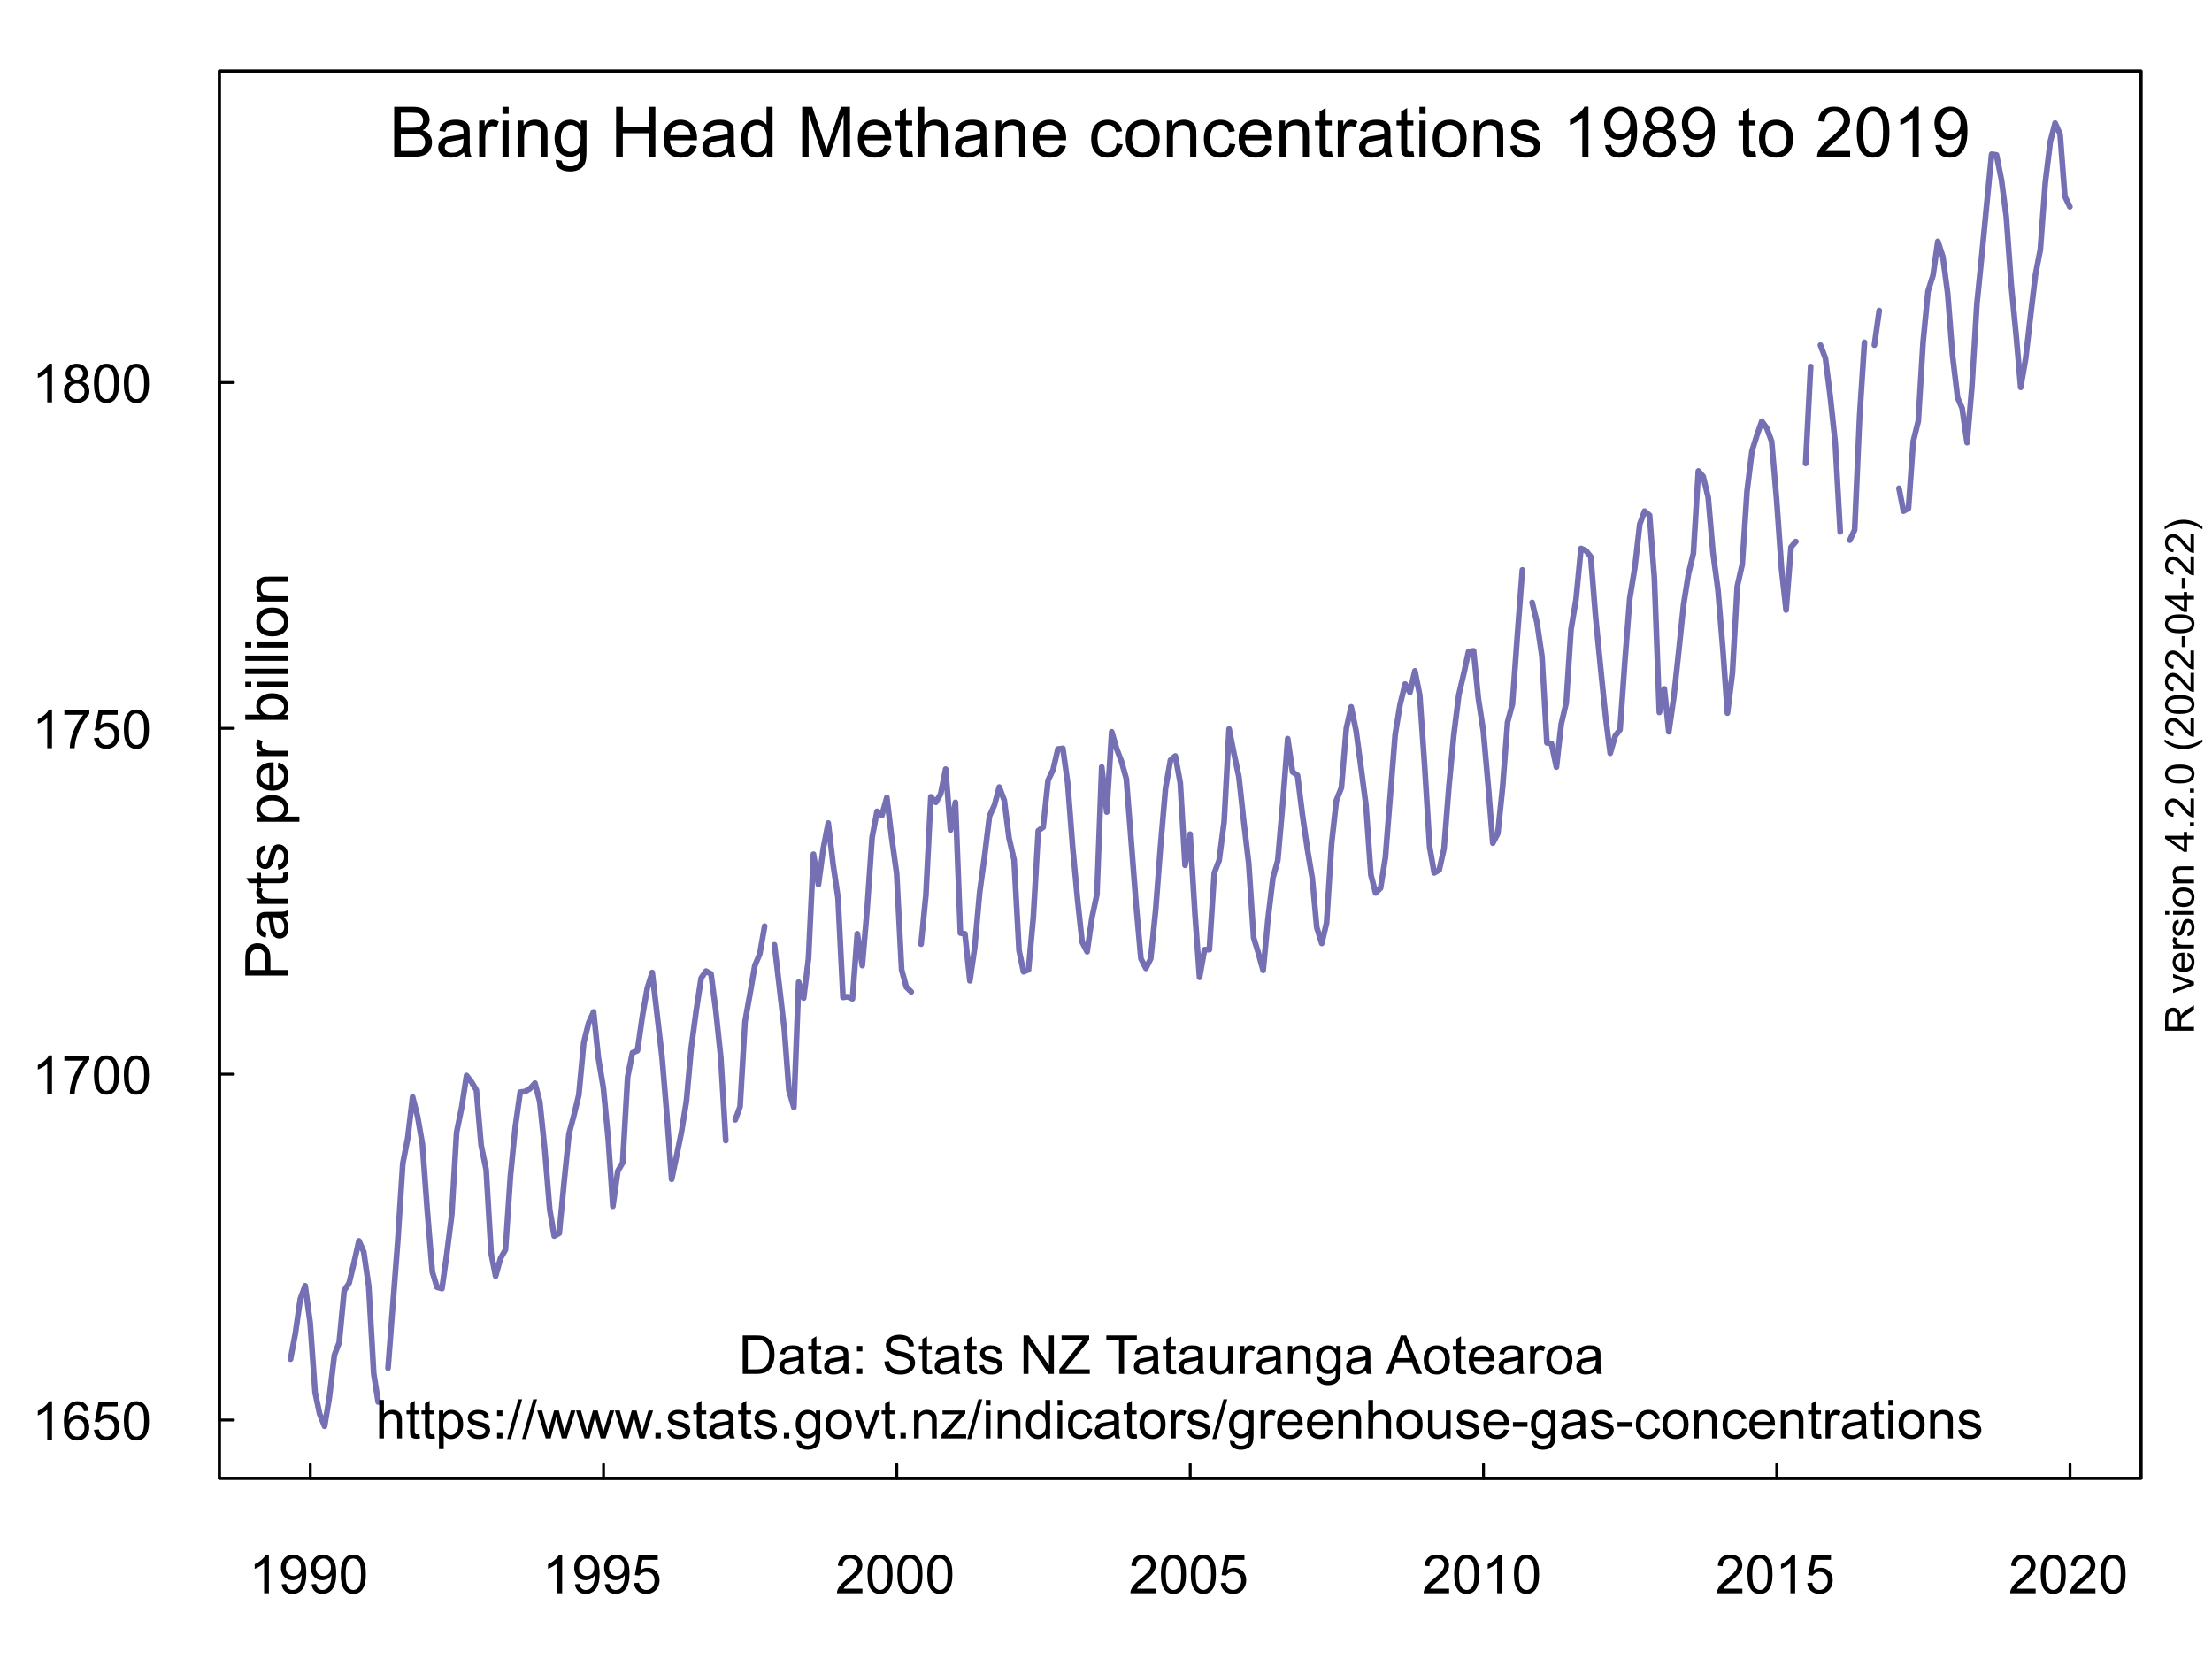 <?xml version="1.0" encoding="UTF-8"?>
<svg xmlns="http://www.w3.org/2000/svg" xmlns:xlink="http://www.w3.org/1999/xlink" width="576pt" height="432pt" viewBox="0 0 576 432" version="1.1">
<defs>
<g>
<symbol overflow="visible" id="glyph0-0">
<path style="stroke:none;" d="M 1.75 0 L 1.75 -8.75 L 8.75 -8.75 L 8.75 0 Z M 1.969 -0.219 L 8.531 -0.219 L 8.531 -8.531 L 1.969 -8.531 Z M 1.969 -0.219 "/>
</symbol>
<symbol overflow="visible" id="glyph0-1">
<path style="stroke:none;" d="M 5.219 0 L 3.984 0 L 3.984 -7.844 C 3.691 -7.562 3.301 -7.273 2.812 -6.984 C 2.332 -6.703 1.906 -6.492 1.531 -6.359 L 1.531 -7.547 C 2.219 -7.867 2.816 -8.258 3.328 -8.719 C 3.848 -9.176 4.211 -9.625 4.422 -10.062 L 5.219 -10.062 Z M 5.219 0 "/>
</symbol>
<symbol overflow="visible" id="glyph0-2">
<path style="stroke:none;" d="M 0.766 -2.312 L 1.953 -2.422 C 2.047 -1.867 2.234 -1.469 2.516 -1.219 C 2.805 -0.969 3.172 -0.844 3.609 -0.844 C 3.984 -0.844 4.312 -0.926 4.594 -1.094 C 4.883 -1.27 5.117 -1.504 5.297 -1.797 C 5.484 -2.086 5.641 -2.477 5.766 -2.969 C 5.891 -3.457 5.953 -3.957 5.953 -4.469 C 5.953 -4.52 5.945 -4.602 5.938 -4.719 C 5.695 -4.32 5.363 -4 4.938 -3.75 C 4.508 -3.508 4.047 -3.391 3.547 -3.391 C 2.711 -3.391 2.008 -3.691 1.438 -4.297 C 0.863 -4.898 0.578 -5.691 0.578 -6.672 C 0.578 -7.691 0.875 -8.508 1.469 -9.125 C 2.07 -9.75 2.828 -10.062 3.734 -10.062 C 4.379 -10.062 4.973 -9.883 5.516 -9.531 C 6.055 -9.188 6.469 -8.688 6.75 -8.031 C 7.031 -7.383 7.172 -6.445 7.172 -5.219 C 7.172 -3.938 7.031 -2.914 6.75 -2.156 C 6.477 -1.395 6.066 -0.816 5.516 -0.422 C 4.961 -0.023 4.316 0.172 3.578 0.172 C 2.797 0.172 2.156 -0.047 1.656 -0.484 C 1.164 -0.922 0.867 -1.531 0.766 -2.312 Z M 5.797 -6.734 C 5.797 -7.441 5.609 -8.004 5.234 -8.422 C 4.859 -8.836 4.41 -9.047 3.891 -9.047 C 3.336 -9.047 2.859 -8.82 2.453 -8.375 C 2.047 -7.926 1.844 -7.348 1.844 -6.641 C 1.844 -6.004 2.035 -5.484 2.422 -5.078 C 2.805 -4.68 3.281 -4.484 3.844 -4.484 C 4.414 -4.484 4.883 -4.68 5.25 -5.078 C 5.613 -5.484 5.797 -6.035 5.797 -6.734 Z M 5.797 -6.734 "/>
</symbol>
<symbol overflow="visible" id="glyph0-3">
<path style="stroke:none;" d="M 0.578 -4.938 C 0.578 -6.125 0.695 -7.078 0.938 -7.797 C 1.188 -8.523 1.551 -9.082 2.031 -9.469 C 2.508 -9.863 3.113 -10.062 3.844 -10.062 C 4.383 -10.062 4.859 -9.953 5.266 -9.734 C 5.672 -9.516 6.004 -9.203 6.266 -8.797 C 6.535 -8.391 6.742 -7.895 6.891 -7.312 C 7.035 -6.727 7.109 -5.938 7.109 -4.938 C 7.109 -3.758 6.988 -2.812 6.75 -2.094 C 6.508 -1.375 6.148 -0.816 5.672 -0.422 C 5.191 -0.023 4.582 0.172 3.844 0.172 C 2.883 0.172 2.129 -0.176 1.578 -0.875 C 0.91 -1.707 0.578 -3.062 0.578 -4.938 Z M 1.844 -4.938 C 1.844 -3.289 2.035 -2.195 2.422 -1.656 C 2.805 -1.113 3.281 -0.844 3.844 -0.844 C 4.414 -0.844 4.895 -1.113 5.281 -1.656 C 5.664 -2.207 5.859 -3.301 5.859 -4.938 C 5.859 -6.594 5.664 -7.691 5.281 -8.234 C 4.895 -8.773 4.41 -9.047 3.828 -9.047 C 3.266 -9.047 2.816 -8.805 2.484 -8.328 C 2.055 -7.711 1.844 -6.582 1.844 -4.938 Z M 1.844 -4.938 "/>
</symbol>
<symbol overflow="visible" id="glyph0-4">
<path style="stroke:none;" d="M 0.578 -2.625 L 1.875 -2.734 C 1.969 -2.109 2.188 -1.633 2.531 -1.312 C 2.883 -1 3.305 -0.844 3.797 -0.844 C 4.391 -0.844 4.891 -1.066 5.297 -1.516 C 5.711 -1.961 5.922 -2.551 5.922 -3.281 C 5.922 -3.988 5.723 -4.547 5.328 -4.953 C 4.93 -5.359 4.414 -5.562 3.781 -5.562 C 3.383 -5.562 3.023 -5.469 2.703 -5.281 C 2.391 -5.102 2.141 -4.875 1.953 -4.594 L 0.797 -4.734 L 1.766 -9.891 L 6.75 -9.891 L 6.75 -8.703 L 2.75 -8.703 L 2.219 -6.016 C 2.82 -6.43 3.453 -6.641 4.109 -6.641 C 4.984 -6.641 5.719 -6.336 6.312 -5.734 C 6.914 -5.129 7.219 -4.348 7.219 -3.391 C 7.219 -2.484 6.957 -1.703 6.438 -1.047 C 5.789 -0.234 4.91 0.172 3.797 0.172 C 2.891 0.172 2.145 -0.082 1.562 -0.594 C 0.988 -1.102 0.66 -1.781 0.578 -2.625 Z M 0.578 -2.625 "/>
</symbol>
<symbol overflow="visible" id="glyph0-5">
<path style="stroke:none;" d="M 7.047 -1.188 L 7.047 0 L 0.422 0 C 0.41 -0.289 0.457 -0.578 0.562 -0.859 C 0.738 -1.305 1.008 -1.75 1.375 -2.188 C 1.75 -2.625 2.285 -3.129 2.984 -3.703 C 4.078 -4.598 4.812 -5.305 5.188 -5.828 C 5.57 -6.348 5.766 -6.844 5.766 -7.312 C 5.766 -7.801 5.586 -8.211 5.234 -8.547 C 4.891 -8.879 4.441 -9.047 3.891 -9.047 C 3.297 -9.047 2.816 -8.867 2.453 -8.516 C 2.098 -8.16 1.922 -7.664 1.922 -7.031 L 0.656 -7.172 C 0.738 -8.109 1.062 -8.82 1.625 -9.312 C 2.195 -9.812 2.957 -10.062 3.906 -10.062 C 4.875 -10.062 5.633 -9.797 6.188 -9.266 C 6.75 -8.734 7.031 -8.07 7.031 -7.281 C 7.031 -6.875 6.945 -6.477 6.781 -6.094 C 6.625 -5.707 6.352 -5.301 5.969 -4.875 C 5.594 -4.445 4.961 -3.859 4.078 -3.109 C 3.336 -2.492 2.863 -2.07 2.656 -1.844 C 2.445 -1.625 2.273 -1.406 2.141 -1.188 Z M 7.047 -1.188 "/>
</symbol>
<symbol overflow="visible" id="glyph0-6">
<path style="stroke:none;" d="M 6.969 -7.562 L 5.75 -7.469 C 5.633 -7.957 5.477 -8.312 5.281 -8.531 C 4.945 -8.875 4.535 -9.047 4.047 -9.047 C 3.648 -9.047 3.305 -8.938 3.016 -8.719 C 2.629 -8.438 2.32 -8.023 2.094 -7.484 C 1.875 -6.941 1.758 -6.172 1.75 -5.172 C 2.039 -5.617 2.398 -5.953 2.828 -6.172 C 3.266 -6.391 3.719 -6.5 4.188 -6.5 C 5.008 -6.5 5.707 -6.195 6.281 -5.594 C 6.852 -4.988 7.141 -4.207 7.141 -3.25 C 7.141 -2.625 7.004 -2.039 6.734 -1.5 C 6.461 -0.957 6.086 -0.539 5.609 -0.25 C 5.141 0.031 4.602 0.172 4 0.172 C 2.977 0.172 2.145 -0.203 1.5 -0.953 C 0.852 -1.711 0.531 -2.957 0.531 -4.688 C 0.531 -6.625 0.883 -8.035 1.594 -8.922 C 2.219 -9.68 3.062 -10.062 4.125 -10.062 C 4.914 -10.062 5.562 -9.836 6.062 -9.391 C 6.562 -8.953 6.863 -8.344 6.969 -7.562 Z M 1.938 -3.25 C 1.938 -2.82 2.023 -2.414 2.203 -2.031 C 2.391 -1.645 2.645 -1.348 2.969 -1.141 C 3.289 -0.941 3.629 -0.844 3.984 -0.844 C 4.504 -0.844 4.953 -1.051 5.328 -1.469 C 5.703 -1.883 5.891 -2.453 5.891 -3.172 C 5.891 -3.867 5.703 -4.414 5.328 -4.812 C 4.961 -5.219 4.5 -5.422 3.938 -5.422 C 3.383 -5.422 2.91 -5.219 2.516 -4.812 C 2.129 -4.414 1.938 -3.895 1.938 -3.25 Z M 1.938 -3.25 "/>
</symbol>
<symbol overflow="visible" id="glyph0-7">
<path style="stroke:none;" d="M 0.656 -8.703 L 0.656 -9.891 L 7.156 -9.891 L 7.156 -8.938 C 6.508 -8.258 5.875 -7.359 5.25 -6.234 C 4.625 -5.109 4.141 -3.945 3.797 -2.75 C 3.555 -1.914 3.398 -1 3.328 0 L 2.062 0 C 2.07 -0.789 2.223 -1.742 2.516 -2.859 C 2.816 -3.973 3.242 -5.047 3.797 -6.078 C 4.359 -7.117 4.953 -7.992 5.578 -8.703 Z M 0.656 -8.703 "/>
</symbol>
<symbol overflow="visible" id="glyph0-8">
<path style="stroke:none;" d="M 2.469 -5.438 C 1.957 -5.625 1.578 -5.891 1.328 -6.234 C 1.086 -6.578 0.969 -6.992 0.969 -7.484 C 0.969 -8.211 1.227 -8.82 1.75 -9.312 C 2.281 -9.812 2.977 -10.062 3.844 -10.062 C 4.719 -10.062 5.422 -9.805 5.953 -9.297 C 6.492 -8.785 6.766 -8.164 6.766 -7.438 C 6.766 -6.977 6.641 -6.578 6.391 -6.234 C 6.148 -5.891 5.781 -5.625 5.281 -5.438 C 5.895 -5.238 6.363 -4.914 6.688 -4.469 C 7.008 -4.02 7.172 -3.484 7.172 -2.859 C 7.172 -2.004 6.867 -1.285 6.266 -0.703 C 5.66 -0.117 4.863 0.172 3.875 0.172 C 2.883 0.172 2.082 -0.117 1.469 -0.703 C 0.863 -1.297 0.562 -2.031 0.562 -2.906 C 0.562 -3.551 0.727 -4.094 1.062 -4.531 C 1.395 -4.977 1.863 -5.281 2.469 -5.438 Z M 2.234 -7.516 C 2.234 -7.047 2.383 -6.66 2.688 -6.359 C 2.988 -6.055 3.383 -5.906 3.875 -5.906 C 4.352 -5.906 4.742 -6.051 5.047 -6.344 C 5.348 -6.645 5.5 -7.016 5.5 -7.453 C 5.5 -7.898 5.344 -8.273 5.031 -8.578 C 4.719 -8.891 4.328 -9.047 3.859 -9.047 C 3.391 -9.047 3 -8.895 2.688 -8.594 C 2.383 -8.301 2.234 -7.941 2.234 -7.516 Z M 1.828 -2.891 C 1.828 -2.535 1.91 -2.191 2.078 -1.859 C 2.242 -1.535 2.488 -1.285 2.812 -1.109 C 3.145 -0.93 3.504 -0.844 3.891 -0.844 C 4.473 -0.844 4.953 -1.031 5.328 -1.406 C 5.711 -1.781 5.906 -2.258 5.906 -2.844 C 5.906 -3.438 5.707 -3.926 5.312 -4.312 C 4.926 -4.707 4.438 -4.906 3.844 -4.906 C 3.258 -4.906 2.773 -4.711 2.391 -4.328 C 2.016 -3.941 1.828 -3.461 1.828 -2.891 Z M 1.828 -2.891 "/>
</symbol>
<symbol overflow="visible" id="glyph0-9">
<path style="stroke:none;" d="M 1.078 0 L 1.078 -10.016 L 4.531 -10.016 C 5.312 -10.016 5.906 -9.969 6.312 -9.875 C 6.883 -9.75 7.375 -9.508 7.781 -9.156 C 8.312 -8.707 8.707 -8.133 8.969 -7.438 C 9.227 -6.75 9.359 -5.957 9.359 -5.062 C 9.359 -4.301 9.27 -3.625 9.094 -3.031 C 8.914 -2.445 8.688 -1.961 8.406 -1.578 C 8.133 -1.191 7.832 -0.891 7.5 -0.672 C 7.164 -0.453 6.766 -0.285 6.297 -0.172 C 5.836 -0.055 5.305 0 4.703 0 Z M 2.406 -1.188 L 4.547 -1.188 C 5.203 -1.188 5.719 -1.242 6.094 -1.359 C 6.477 -1.484 6.781 -1.66 7 -1.891 C 7.312 -2.203 7.555 -2.625 7.734 -3.156 C 7.91 -3.688 8 -4.332 8 -5.094 C 8 -6.133 7.828 -6.938 7.484 -7.5 C 7.141 -8.062 6.723 -8.441 6.234 -8.641 C 5.867 -8.773 5.297 -8.844 4.516 -8.844 L 2.406 -8.844 Z M 2.406 -1.188 "/>
</symbol>
<symbol overflow="visible" id="glyph0-10">
<path style="stroke:none;" d="M 5.656 -0.891 C 5.207 -0.504 4.77 -0.227 4.344 -0.062 C 3.926 0.094 3.473 0.172 2.984 0.172 C 2.191 0.172 1.578 -0.02 1.141 -0.406 C 0.711 -0.801 0.5 -1.305 0.5 -1.922 C 0.5 -2.273 0.578 -2.598 0.734 -2.891 C 0.898 -3.18 1.113 -3.414 1.375 -3.594 C 1.645 -3.77 1.941 -3.906 2.266 -4 C 2.504 -4.062 2.867 -4.125 3.359 -4.188 C 4.359 -4.301 5.094 -4.441 5.562 -4.609 C 5.562 -4.773 5.562 -4.879 5.562 -4.922 C 5.562 -5.43 5.445 -5.785 5.219 -5.984 C 4.906 -6.266 4.438 -6.406 3.812 -6.406 C 3.238 -6.406 2.812 -6.301 2.531 -6.094 C 2.258 -5.895 2.055 -5.539 1.922 -5.031 L 0.719 -5.188 C 0.82 -5.707 1 -6.125 1.25 -6.438 C 1.508 -6.75 1.875 -6.988 2.344 -7.156 C 2.82 -7.332 3.375 -7.422 4 -7.422 C 4.613 -7.422 5.113 -7.348 5.5 -7.203 C 5.883 -7.055 6.164 -6.875 6.344 -6.656 C 6.531 -6.438 6.66 -6.156 6.734 -5.812 C 6.773 -5.602 6.797 -5.227 6.797 -4.688 L 6.797 -3.047 C 6.797 -1.898 6.82 -1.176 6.875 -0.875 C 6.926 -0.57 7.031 -0.281 7.188 0 L 5.906 0 C 5.781 -0.258 5.695 -0.555 5.656 -0.891 Z M 5.562 -3.641 C 5.113 -3.461 4.441 -3.305 3.547 -3.172 C 3.047 -3.098 2.688 -3.016 2.469 -2.922 C 2.258 -2.836 2.098 -2.707 1.984 -2.531 C 1.867 -2.352 1.812 -2.16 1.812 -1.953 C 1.812 -1.617 1.938 -1.344 2.188 -1.125 C 2.438 -0.906 2.801 -0.797 3.281 -0.797 C 3.758 -0.797 4.18 -0.898 4.547 -1.109 C 4.91 -1.316 5.18 -1.602 5.359 -1.969 C 5.492 -2.238 5.562 -2.645 5.562 -3.188 Z M 5.562 -3.641 "/>
</symbol>
<symbol overflow="visible" id="glyph0-11">
<path style="stroke:none;" d="M 3.609 -1.094 L 3.781 -0.016 C 3.438 0.055 3.129 0.094 2.859 0.094 C 2.41 0.094 2.062 0.023 1.812 -0.109 C 1.57 -0.254 1.398 -0.441 1.297 -0.672 C 1.203 -0.898 1.156 -1.383 1.156 -2.125 L 1.156 -6.297 L 0.25 -6.297 L 0.25 -7.266 L 1.156 -7.266 L 1.156 -9.062 L 2.375 -9.797 L 2.375 -7.266 L 3.609 -7.266 L 3.609 -6.297 L 2.375 -6.297 L 2.375 -2.062 C 2.375 -1.707 2.395 -1.477 2.438 -1.375 C 2.477 -1.281 2.547 -1.203 2.641 -1.141 C 2.742 -1.078 2.883 -1.047 3.062 -1.047 C 3.207 -1.047 3.391 -1.062 3.609 -1.094 Z M 3.609 -1.094 "/>
</symbol>
<symbol overflow="visible" id="glyph0-12">
<path style="stroke:none;" d="M 1.266 -5.859 L 1.266 -7.266 L 2.672 -7.266 L 2.672 -5.859 Z M 1.266 0 L 1.266 -1.406 L 2.672 -1.406 L 2.672 0 Z M 1.266 0 "/>
</symbol>
<symbol overflow="visible" id="glyph0-13">
<path style="stroke:none;" d=""/>
</symbol>
<symbol overflow="visible" id="glyph0-14">
<path style="stroke:none;" d="M 0.625 -3.219 L 1.875 -3.328 C 1.938 -2.828 2.078 -2.414 2.297 -2.094 C 2.516 -1.77 2.848 -1.508 3.297 -1.312 C 3.754 -1.113 4.27 -1.016 4.844 -1.016 C 5.344 -1.016 5.785 -1.086 6.172 -1.234 C 6.566 -1.391 6.859 -1.598 7.047 -1.859 C 7.234 -2.117 7.328 -2.406 7.328 -2.719 C 7.328 -3.031 7.234 -3.301 7.047 -3.531 C 6.867 -3.77 6.57 -3.973 6.156 -4.141 C 5.883 -4.242 5.285 -4.406 4.359 -4.625 C 3.441 -4.844 2.801 -5.051 2.438 -5.25 C 1.957 -5.5 1.598 -5.805 1.359 -6.172 C 1.129 -6.547 1.016 -6.969 1.016 -7.438 C 1.016 -7.938 1.156 -8.406 1.438 -8.844 C 1.727 -9.289 2.148 -9.625 2.703 -9.844 C 3.254 -10.07 3.867 -10.188 4.547 -10.188 C 5.285 -10.188 5.938 -10.066 6.5 -9.828 C 7.07 -9.586 7.508 -9.234 7.812 -8.766 C 8.113 -8.305 8.281 -7.785 8.312 -7.203 L 7.031 -7.109 C 6.969 -7.734 6.738 -8.207 6.344 -8.531 C 5.945 -8.863 5.363 -9.031 4.594 -9.031 C 3.789 -9.031 3.207 -8.879 2.844 -8.578 C 2.477 -8.285 2.297 -7.93 2.297 -7.516 C 2.297 -7.16 2.426 -6.863 2.688 -6.625 C 2.938 -6.395 3.598 -6.156 4.672 -5.906 C 5.754 -5.664 6.492 -5.457 6.891 -5.281 C 7.473 -5.008 7.906 -4.664 8.188 -4.25 C 8.469 -3.844 8.609 -3.367 8.609 -2.828 C 8.609 -2.297 8.453 -1.789 8.141 -1.312 C 7.836 -0.844 7.398 -0.477 6.828 -0.219 C 6.254 0.039 5.613 0.172 4.906 0.172 C 4 0.172 3.238 0.039 2.625 -0.219 C 2.008 -0.488 1.523 -0.891 1.172 -1.422 C 0.828 -1.953 0.645 -2.551 0.625 -3.219 Z M 0.625 -3.219 "/>
</symbol>
<symbol overflow="visible" id="glyph0-15">
<path style="stroke:none;" d="M 0.438 -2.172 L 1.641 -2.359 C 1.711 -1.867 1.906 -1.492 2.219 -1.234 C 2.531 -0.973 2.969 -0.844 3.531 -0.844 C 4.094 -0.844 4.508 -0.957 4.781 -1.188 C 5.062 -1.414 5.203 -1.688 5.203 -2 C 5.203 -2.281 5.078 -2.5 4.828 -2.656 C 4.66 -2.77 4.242 -2.91 3.578 -3.078 C 2.672 -3.305 2.039 -3.504 1.688 -3.672 C 1.344 -3.836 1.082 -4.066 0.906 -4.359 C 0.727 -4.648 0.641 -4.973 0.641 -5.328 C 0.641 -5.648 0.711 -5.945 0.859 -6.219 C 1.004 -6.5 1.207 -6.734 1.469 -6.922 C 1.656 -7.055 1.91 -7.172 2.234 -7.266 C 2.566 -7.367 2.926 -7.422 3.312 -7.422 C 3.875 -7.422 4.367 -7.336 4.797 -7.172 C 5.234 -7.016 5.555 -6.797 5.766 -6.516 C 5.973 -6.234 6.113 -5.859 6.188 -5.391 L 4.984 -5.219 C 4.93 -5.594 4.77 -5.883 4.5 -6.094 C 4.238 -6.301 3.867 -6.406 3.391 -6.406 C 2.828 -6.406 2.426 -6.312 2.188 -6.125 C 1.945 -5.945 1.828 -5.727 1.828 -5.469 C 1.828 -5.312 1.875 -5.172 1.969 -5.047 C 2.07 -4.91 2.234 -4.801 2.453 -4.719 C 2.566 -4.676 2.926 -4.57 3.531 -4.406 C 4.406 -4.164 5.016 -3.973 5.359 -3.828 C 5.703 -3.68 5.969 -3.469 6.156 -3.188 C 6.352 -2.906 6.453 -2.555 6.453 -2.141 C 6.453 -1.723 6.332 -1.332 6.094 -0.969 C 5.863 -0.613 5.52 -0.332 5.062 -0.125 C 4.613 0.07 4.102 0.172 3.531 0.172 C 2.594 0.172 1.875 -0.023 1.375 -0.422 C 0.883 -0.816 0.57 -1.398 0.438 -2.172 Z M 0.438 -2.172 "/>
</symbol>
<symbol overflow="visible" id="glyph0-16">
<path style="stroke:none;" d="M 1.062 0 L 1.062 -10.016 L 2.422 -10.016 L 7.688 -2.156 L 7.688 -10.016 L 8.969 -10.016 L 8.969 0 L 7.609 0 L 2.344 -7.875 L 2.344 0 Z M 1.062 0 "/>
</symbol>
<symbol overflow="visible" id="glyph0-17">
<path style="stroke:none;" d="M 0.281 0 L 0.281 -1.234 L 5.422 -7.656 C 5.785 -8.102 6.129 -8.5 6.453 -8.844 L 0.859 -8.844 L 0.859 -10.016 L 8.047 -10.016 L 8.047 -8.844 L 2.406 -1.891 L 1.812 -1.188 L 8.203 -1.188 L 8.203 0 Z M 0.281 0 "/>
</symbol>
<symbol overflow="visible" id="glyph0-18">
<path style="stroke:none;" d="M 3.625 0 L 3.625 -8.844 L 0.328 -8.844 L 0.328 -10.016 L 8.266 -10.016 L 8.266 -8.844 L 4.953 -8.844 L 4.953 0 Z M 3.625 0 "/>
</symbol>
<symbol overflow="visible" id="glyph0-19">
<path style="stroke:none;" d="M 5.688 0 L 5.688 -1.062 C 5.113 -0.238 4.344 0.172 3.375 0.172 C 2.945 0.172 2.547 0.086 2.172 -0.078 C 1.805 -0.242 1.531 -0.453 1.344 -0.703 C 1.164 -0.953 1.039 -1.254 0.969 -1.609 C 0.914 -1.848 0.891 -2.234 0.891 -2.766 L 0.891 -7.266 L 2.125 -7.266 L 2.125 -3.234 C 2.125 -2.586 2.148 -2.156 2.203 -1.938 C 2.273 -1.613 2.438 -1.359 2.688 -1.172 C 2.938 -0.984 3.25 -0.891 3.625 -0.891 C 3.988 -0.891 4.332 -0.984 4.656 -1.172 C 4.977 -1.367 5.207 -1.629 5.344 -1.953 C 5.477 -2.273 5.547 -2.75 5.547 -3.375 L 5.547 -7.266 L 6.781 -7.266 L 6.781 0 Z M 5.688 0 "/>
</symbol>
<symbol overflow="visible" id="glyph0-20">
<path style="stroke:none;" d="M 0.906 0 L 0.906 -7.266 L 2.016 -7.266 L 2.016 -6.156 C 2.297 -6.676 2.555 -7.016 2.797 -7.172 C 3.035 -7.336 3.301 -7.422 3.594 -7.422 C 4.008 -7.422 4.43 -7.289 4.859 -7.031 L 4.438 -5.891 C 4.133 -6.066 3.832 -6.156 3.531 -6.156 C 3.258 -6.156 3.016 -6.07 2.797 -5.906 C 2.586 -5.75 2.438 -5.523 2.344 -5.234 C 2.207 -4.797 2.141 -4.316 2.141 -3.797 L 2.141 0 Z M 0.906 0 "/>
</symbol>
<symbol overflow="visible" id="glyph0-21">
<path style="stroke:none;" d="M 0.922 0 L 0.922 -7.266 L 2.031 -7.266 L 2.031 -6.234 C 2.562 -7.023 3.332 -7.422 4.344 -7.422 C 4.781 -7.422 5.18 -7.344 5.547 -7.188 C 5.91 -7.031 6.18 -6.82 6.359 -6.562 C 6.547 -6.312 6.676 -6.008 6.75 -5.656 C 6.801 -5.426 6.828 -5.031 6.828 -4.469 L 6.828 0 L 5.594 0 L 5.594 -4.422 C 5.594 -4.922 5.547 -5.289 5.453 -5.531 C 5.359 -5.781 5.188 -5.977 4.938 -6.125 C 4.695 -6.281 4.41 -6.359 4.078 -6.359 C 3.555 -6.359 3.102 -6.191 2.719 -5.859 C 2.344 -5.523 2.156 -4.895 2.156 -3.969 L 2.156 0 Z M 0.922 0 "/>
</symbol>
<symbol overflow="visible" id="glyph0-22">
<path style="stroke:none;" d="M 0.703 0.609 L 1.891 0.781 C 1.941 1.145 2.082 1.414 2.312 1.594 C 2.613 1.812 3.031 1.922 3.562 1.922 C 4.133 1.922 4.57 1.805 4.875 1.578 C 5.188 1.359 5.398 1.039 5.516 0.625 C 5.578 0.375 5.602 -0.148 5.594 -0.953 C 5.062 -0.316 4.395 0 3.594 0 C 2.594 0 1.816 -0.359 1.266 -1.078 C 0.723 -1.797 0.453 -2.66 0.453 -3.672 C 0.453 -4.359 0.578 -4.992 0.828 -5.578 C 1.078 -6.172 1.438 -6.625 1.906 -6.938 C 2.383 -7.258 2.945 -7.422 3.594 -7.422 C 4.445 -7.422 5.156 -7.078 5.719 -6.391 L 5.719 -7.266 L 6.844 -7.266 L 6.844 -0.984 C 6.844 0.148 6.727 0.953 6.5 1.422 C 6.27 1.891 5.906 2.258 5.406 2.531 C 4.906 2.812 4.289 2.953 3.562 2.953 C 2.695 2.953 2 2.754 1.469 2.359 C 0.938 1.973 0.68 1.391 0.703 0.609 Z M 1.719 -3.766 C 1.719 -2.805 1.906 -2.109 2.281 -1.672 C 2.656 -1.234 3.129 -1.016 3.703 -1.016 C 4.266 -1.016 4.738 -1.234 5.125 -1.672 C 5.508 -2.109 5.703 -2.789 5.703 -3.719 C 5.703 -4.602 5.504 -5.27 5.109 -5.719 C 4.711 -6.176 4.238 -6.406 3.688 -6.406 C 3.133 -6.406 2.664 -6.18 2.281 -5.734 C 1.906 -5.297 1.719 -4.641 1.719 -3.766 Z M 1.719 -3.766 "/>
</symbol>
<symbol overflow="visible" id="glyph0-23">
<path style="stroke:none;" d="M -0.016 0 L 3.828 -10.016 L 5.25 -10.016 L 9.359 0 L 7.844 0 L 6.672 -3.031 L 2.484 -3.031 L 1.391 0 Z M 2.875 -4.109 L 6.266 -4.109 L 5.219 -6.891 C 4.906 -7.734 4.672 -8.426 4.516 -8.969 C 4.391 -8.32 4.207 -7.688 3.969 -7.062 Z M 2.875 -4.109 "/>
</symbol>
<symbol overflow="visible" id="glyph0-24">
<path style="stroke:none;" d="M 0.469 -3.625 C 0.469 -4.969 0.844 -5.969 1.594 -6.625 C 2.207 -7.156 2.969 -7.422 3.875 -7.422 C 4.863 -7.422 5.676 -7.094 6.312 -6.438 C 6.945 -5.789 7.266 -4.891 7.266 -3.734 C 7.266 -2.797 7.125 -2.055 6.844 -1.516 C 6.562 -0.984 6.148 -0.566 5.609 -0.266 C 5.078 0.023 4.5 0.172 3.875 0.172 C 2.852 0.172 2.031 -0.156 1.406 -0.812 C 0.781 -1.469 0.469 -2.406 0.469 -3.625 Z M 1.734 -3.625 C 1.734 -2.695 1.938 -2 2.344 -1.531 C 2.75 -1.07 3.258 -0.844 3.875 -0.844 C 4.477 -0.844 4.984 -1.078 5.391 -1.547 C 5.797 -2.016 6 -2.723 6 -3.672 C 6 -4.566 5.797 -5.242 5.391 -5.703 C 4.984 -6.172 4.477 -6.406 3.875 -6.406 C 3.258 -6.406 2.75 -6.176 2.344 -5.719 C 1.938 -5.258 1.734 -4.562 1.734 -3.625 Z M 1.734 -3.625 "/>
</symbol>
<symbol overflow="visible" id="glyph0-25">
<path style="stroke:none;" d="M 5.891 -2.344 L 7.172 -2.188 C 6.961 -1.438 6.586 -0.852 6.047 -0.438 C 5.504 -0.031 4.812 0.172 3.969 0.172 C 2.906 0.172 2.062 -0.156 1.438 -0.812 C 0.82 -1.469 0.516 -2.383 0.516 -3.562 C 0.516 -4.789 0.828 -5.738 1.453 -6.406 C 2.086 -7.082 2.906 -7.422 3.906 -7.422 C 4.875 -7.422 5.664 -7.086 6.281 -6.422 C 6.895 -5.766 7.203 -4.836 7.203 -3.641 C 7.203 -3.566 7.203 -3.457 7.203 -3.312 L 1.781 -3.312 C 1.832 -2.52 2.055 -1.91 2.453 -1.484 C 2.859 -1.055 3.367 -0.844 3.984 -0.844 C 4.43 -0.844 4.812 -0.961 5.125 -1.203 C 5.445 -1.441 5.703 -1.82 5.891 -2.344 Z M 1.859 -4.328 L 5.906 -4.328 C 5.852 -4.941 5.695 -5.398 5.438 -5.703 C 5.051 -6.172 4.547 -6.406 3.922 -6.406 C 3.348 -6.406 2.867 -6.219 2.484 -5.844 C 2.109 -5.469 1.898 -4.961 1.859 -4.328 Z M 1.859 -4.328 "/>
</symbol>
<symbol overflow="visible" id="glyph0-26">
<path style="stroke:none;" d="M 0.922 0 L 0.922 -10.016 L 2.156 -10.016 L 2.156 -6.422 C 2.727 -7.086 3.453 -7.422 4.328 -7.422 C 4.867 -7.422 5.336 -7.312 5.734 -7.094 C 6.129 -6.883 6.41 -6.594 6.578 -6.219 C 6.754 -5.852 6.844 -5.312 6.844 -4.594 L 6.844 0 L 5.609 0 L 5.609 -4.594 C 5.609 -5.219 5.473 -5.664 5.203 -5.938 C 4.941 -6.219 4.566 -6.359 4.078 -6.359 C 3.711 -6.359 3.367 -6.266 3.047 -6.078 C 2.723 -5.891 2.492 -5.633 2.359 -5.312 C 2.223 -4.988 2.156 -4.539 2.156 -3.969 L 2.156 0 Z M 0.922 0 "/>
</symbol>
<symbol overflow="visible" id="glyph0-27">
<path style="stroke:none;" d="M 0.922 2.781 L 0.922 -7.266 L 2.047 -7.266 L 2.047 -6.312 C 2.305 -6.688 2.602 -6.961 2.938 -7.141 C 3.27 -7.328 3.676 -7.422 4.156 -7.422 C 4.77 -7.422 5.312 -7.258 5.781 -6.938 C 6.258 -6.625 6.617 -6.176 6.859 -5.594 C 7.098 -5.008 7.219 -4.375 7.219 -3.688 C 7.219 -2.945 7.082 -2.273 6.812 -1.672 C 6.551 -1.078 6.164 -0.617 5.656 -0.297 C 5.156 0.016 4.625 0.172 4.062 0.172 C 3.656 0.172 3.285 0.082 2.953 -0.094 C 2.629 -0.27 2.363 -0.488 2.156 -0.75 L 2.156 2.781 Z M 2.031 -3.594 C 2.031 -2.656 2.219 -1.961 2.594 -1.516 C 2.977 -1.066 3.441 -0.844 3.984 -0.844 C 4.523 -0.844 4.988 -1.07 5.375 -1.531 C 5.77 -2 5.969 -2.719 5.969 -3.688 C 5.969 -4.613 5.773 -5.305 5.391 -5.766 C 5.016 -6.223 4.562 -6.453 4.031 -6.453 C 3.508 -6.453 3.047 -6.207 2.641 -5.719 C 2.234 -5.227 2.031 -4.52 2.031 -3.594 Z M 2.031 -3.594 "/>
</symbol>
<symbol overflow="visible" id="glyph0-28">
<path style="stroke:none;" d="M 0 0.172 L 2.906 -10.188 L 3.891 -10.188 L 0.984 0.172 Z M 0 0.172 "/>
</symbol>
<symbol overflow="visible" id="glyph0-29">
<path style="stroke:none;" d="M 2.266 0 L 0.047 -7.266 L 1.312 -7.266 L 2.469 -3.062 L 2.906 -1.516 C 2.914 -1.586 3.039 -2.086 3.281 -3.016 L 4.438 -7.266 L 5.688 -7.266 L 6.781 -3.047 L 7.141 -1.656 L 7.562 -3.062 L 8.812 -7.266 L 10 -7.266 L 7.734 0 L 6.453 0 L 5.297 -4.344 L 5.016 -5.578 L 3.547 0 Z M 2.266 0 "/>
</symbol>
<symbol overflow="visible" id="glyph0-30">
<path style="stroke:none;" d="M 1.266 0 L 1.266 -1.406 L 2.672 -1.406 L 2.672 0 Z M 1.266 0 "/>
</symbol>
<symbol overflow="visible" id="glyph0-31">
<path style="stroke:none;" d="M 2.938 0 L 0.172 -7.266 L 1.484 -7.266 L 3.031 -2.906 C 3.195 -2.438 3.352 -1.953 3.5 -1.453 C 3.613 -1.836 3.766 -2.297 3.953 -2.828 L 5.578 -7.266 L 6.844 -7.266 L 4.094 0 Z M 2.938 0 "/>
</symbol>
<symbol overflow="visible" id="glyph0-32">
<path style="stroke:none;" d="M 0.281 0 L 0.281 -1 L 4.891 -6.297 C 4.367 -6.273 3.906 -6.266 3.5 -6.266 L 0.547 -6.266 L 0.547 -7.266 L 6.484 -7.266 L 6.484 -6.453 L 2.547 -1.844 L 1.797 -1 C 2.348 -1.039 2.863 -1.062 3.344 -1.062 L 6.703 -1.062 L 6.703 0 Z M 0.281 0 "/>
</symbol>
<symbol overflow="visible" id="glyph0-33">
<path style="stroke:none;" d="M 0.938 -8.609 L 0.938 -10.016 L 2.156 -10.016 L 2.156 -8.609 Z M 0.938 0 L 0.938 -7.266 L 2.156 -7.266 L 2.156 0 Z M 0.938 0 "/>
</symbol>
<symbol overflow="visible" id="glyph0-34">
<path style="stroke:none;" d="M 5.641 0 L 5.641 -0.922 C 5.172 -0.191 4.492 0.172 3.609 0.172 C 3.023 0.172 2.488 0.008 2 -0.312 C 1.52 -0.633 1.145 -1.082 0.875 -1.656 C 0.613 -2.227 0.484 -2.883 0.484 -3.625 C 0.484 -4.344 0.602 -5 0.844 -5.594 C 1.082 -6.188 1.441 -6.641 1.922 -6.953 C 2.41 -7.266 2.953 -7.422 3.547 -7.422 C 3.984 -7.422 4.375 -7.328 4.719 -7.141 C 5.062 -6.961 5.336 -6.723 5.547 -6.422 L 5.547 -10.016 L 6.781 -10.016 L 6.781 0 Z M 1.75 -3.625 C 1.75 -2.695 1.941 -2 2.328 -1.531 C 2.723 -1.07 3.188 -0.844 3.719 -0.844 C 4.258 -0.844 4.719 -1.062 5.094 -1.5 C 5.469 -1.945 5.656 -2.617 5.656 -3.516 C 5.656 -4.516 5.461 -5.242 5.078 -5.703 C 4.691 -6.172 4.223 -6.406 3.672 -6.406 C 3.117 -6.406 2.66 -6.18 2.297 -5.734 C 1.93 -5.285 1.75 -4.582 1.75 -3.625 Z M 1.75 -3.625 "/>
</symbol>
<symbol overflow="visible" id="glyph0-35">
<path style="stroke:none;" d="M 5.656 -2.656 L 6.875 -2.5 C 6.738 -1.664 6.395 -1.008 5.844 -0.531 C 5.301 -0.062 4.633 0.172 3.844 0.172 C 2.852 0.172 2.055 -0.148 1.453 -0.797 C 0.848 -1.453 0.547 -2.391 0.547 -3.609 C 0.547 -4.391 0.676 -5.07 0.938 -5.656 C 1.195 -6.25 1.594 -6.691 2.125 -6.984 C 2.656 -7.273 3.234 -7.422 3.859 -7.422 C 4.641 -7.422 5.281 -7.223 5.781 -6.828 C 6.289 -6.43 6.613 -5.863 6.75 -5.125 L 5.562 -4.938 C 5.445 -5.426 5.242 -5.789 4.953 -6.031 C 4.66 -6.281 4.312 -6.406 3.906 -6.406 C 3.281 -6.406 2.773 -6.18 2.391 -5.734 C 2.004 -5.297 1.812 -4.598 1.812 -3.641 C 1.812 -2.66 2 -1.945 2.375 -1.5 C 2.75 -1.062 3.234 -0.844 3.828 -0.844 C 4.316 -0.844 4.723 -0.988 5.047 -1.281 C 5.367 -1.582 5.57 -2.039 5.656 -2.656 Z M 5.656 -2.656 "/>
</symbol>
<symbol overflow="visible" id="glyph0-36">
<path style="stroke:none;" d="M 0.438 -3.016 L 0.438 -4.25 L 4.219 -4.25 L 4.219 -3.016 Z M 0.438 -3.016 "/>
</symbol>
<symbol overflow="visible" id="glyph1-0">
<path style="stroke:none;" d="M 2.281 0 L 2.281 -11.375 L 11.375 -11.375 L 11.375 0 Z M 2.562 -0.281 L 11.094 -0.281 L 11.094 -11.094 L 2.562 -11.094 Z M 2.562 -0.281 "/>
</symbol>
<symbol overflow="visible" id="glyph1-1">
<path style="stroke:none;" d="M 1.328 0 L 1.328 -13.031 L 6.219 -13.031 C 7.219 -13.031 8.016 -12.895 8.609 -12.625 C 9.211 -12.363 9.688 -11.957 10.031 -11.406 C 10.375 -10.863 10.547 -10.297 10.547 -9.703 C 10.547 -9.141 10.395 -8.613 10.094 -8.125 C 9.789 -7.633 9.332 -7.238 8.719 -6.938 C 9.508 -6.707 10.113 -6.312 10.531 -5.75 C 10.957 -5.195 11.172 -4.539 11.172 -3.781 C 11.172 -3.164 11.039 -2.594 10.781 -2.062 C 10.531 -1.539 10.211 -1.141 9.828 -0.859 C 9.453 -0.578 8.977 -0.363 8.406 -0.219 C 7.832 -0.07 7.129 0 6.297 0 Z M 3.062 -7.562 L 5.875 -7.562 C 6.633 -7.562 7.18 -7.609 7.516 -7.703 C 7.953 -7.836 8.281 -8.055 8.5 -8.359 C 8.727 -8.66 8.844 -9.039 8.844 -9.5 C 8.844 -9.926 8.738 -10.301 8.531 -10.625 C 8.32 -10.957 8.023 -11.188 7.641 -11.312 C 7.254 -11.438 6.594 -11.5 5.656 -11.5 L 3.062 -11.5 Z M 3.062 -1.531 L 6.297 -1.531 C 6.859 -1.531 7.25 -1.551 7.469 -1.594 C 7.875 -1.664 8.207 -1.785 8.469 -1.953 C 8.738 -2.117 8.957 -2.359 9.125 -2.672 C 9.301 -2.992 9.391 -3.363 9.391 -3.781 C 9.391 -4.258 9.266 -4.676 9.016 -5.031 C 8.766 -5.395 8.414 -5.648 7.969 -5.797 C 7.531 -5.941 6.898 -6.016 6.078 -6.016 L 3.062 -6.016 Z M 3.062 -1.531 "/>
</symbol>
<symbol overflow="visible" id="glyph1-2">
<path style="stroke:none;" d="M 7.359 -1.172 C 6.766 -0.66 6.191 -0.301 5.641 -0.094 C 5.098 0.113 4.516 0.219 3.891 0.219 C 2.848 0.219 2.047 -0.035 1.484 -0.547 C 0.93 -1.055 0.656 -1.703 0.656 -2.484 C 0.656 -2.953 0.758 -3.375 0.969 -3.75 C 1.176 -4.133 1.453 -4.441 1.797 -4.672 C 2.141 -4.898 2.523 -5.078 2.953 -5.203 C 3.266 -5.285 3.738 -5.363 4.375 -5.438 C 5.664 -5.594 6.613 -5.773 7.219 -5.984 C 7.227 -6.203 7.234 -6.344 7.234 -6.406 C 7.234 -7.062 7.082 -7.52 6.781 -7.781 C 6.375 -8.145 5.766 -8.328 4.953 -8.328 C 4.203 -8.328 3.645 -8.191 3.281 -7.922 C 2.926 -7.66 2.664 -7.195 2.5 -6.531 L 0.938 -6.75 C 1.07 -7.414 1.301 -7.953 1.625 -8.359 C 1.957 -8.773 2.43 -9.094 3.047 -9.312 C 3.66 -9.539 4.375 -9.656 5.188 -9.656 C 6 -9.656 6.656 -9.555 7.156 -9.359 C 7.656 -9.172 8.023 -8.93 8.266 -8.641 C 8.504 -8.359 8.672 -8 8.766 -7.562 C 8.816 -7.289 8.844 -6.801 8.844 -6.094 L 8.844 -3.953 C 8.844 -2.461 8.875 -1.52 8.938 -1.125 C 9.008 -0.738 9.145 -0.363 9.344 0 L 7.672 0 C 7.516 -0.332 7.41 -0.723 7.359 -1.172 Z M 7.219 -4.734 C 6.645 -4.492 5.773 -4.297 4.609 -4.141 C 3.953 -4.035 3.488 -3.926 3.219 -3.812 C 2.945 -3.695 2.734 -3.523 2.578 -3.297 C 2.43 -3.066 2.359 -2.812 2.359 -2.531 C 2.359 -2.102 2.52 -1.75 2.844 -1.469 C 3.164 -1.188 3.641 -1.047 4.266 -1.047 C 4.879 -1.047 5.426 -1.176 5.906 -1.438 C 6.383 -1.707 6.738 -2.078 6.969 -2.547 C 7.133 -2.91 7.219 -3.445 7.219 -4.156 Z M 7.219 -4.734 "/>
</symbol>
<symbol overflow="visible" id="glyph1-3">
<path style="stroke:none;" d="M 1.188 0 L 1.188 -9.438 L 2.625 -9.438 L 2.625 -8.016 C 2.988 -8.68 3.328 -9.117 3.641 -9.328 C 3.953 -9.547 4.297 -9.656 4.672 -9.656 C 5.203 -9.656 5.75 -9.484 6.312 -9.141 L 5.766 -7.656 C 5.367 -7.883 4.977 -8 4.594 -8 C 4.238 -8 3.922 -7.895 3.641 -7.688 C 3.359 -7.477 3.16 -7.188 3.047 -6.812 C 2.867 -6.238 2.781 -5.613 2.781 -4.938 L 2.781 0 Z M 1.188 0 "/>
</symbol>
<symbol overflow="visible" id="glyph1-4">
<path style="stroke:none;" d="M 1.203 -11.188 L 1.203 -13.031 L 2.812 -13.031 L 2.812 -11.188 Z M 1.203 0 L 1.203 -9.438 L 2.812 -9.438 L 2.812 0 Z M 1.203 0 "/>
</symbol>
<symbol overflow="visible" id="glyph1-5">
<path style="stroke:none;" d="M 1.203 0 L 1.203 -9.438 L 2.641 -9.438 L 2.641 -8.094 C 3.336 -9.133 4.336 -9.656 5.641 -9.656 C 6.211 -9.656 6.734 -9.551 7.203 -9.344 C 7.68 -9.145 8.039 -8.879 8.281 -8.547 C 8.52 -8.211 8.688 -7.816 8.781 -7.359 C 8.844 -7.066 8.875 -6.547 8.875 -5.797 L 8.875 0 L 7.266 0 L 7.266 -5.734 C 7.266 -6.391 7.203 -6.879 7.078 -7.203 C 6.953 -7.523 6.734 -7.781 6.422 -7.969 C 6.109 -8.164 5.738 -8.266 5.312 -8.266 C 4.625 -8.266 4.031 -8.047 3.531 -7.609 C 3.039 -7.18 2.797 -6.363 2.797 -5.156 L 2.797 0 Z M 1.203 0 "/>
</symbol>
<symbol overflow="visible" id="glyph1-6">
<path style="stroke:none;" d="M 0.906 0.781 L 2.469 1.016 C 2.531 1.492 2.707 1.844 3 2.062 C 3.395 2.352 3.938 2.5 4.625 2.5 C 5.363 2.5 5.938 2.352 6.344 2.062 C 6.75 1.77 7.02 1.352 7.156 0.812 C 7.238 0.488 7.281 -0.191 7.281 -1.234 C 6.582 -0.41 5.711 0 4.672 0 C 3.367 0 2.363 -0.469 1.656 -1.406 C 0.945 -2.344 0.594 -3.461 0.594 -4.766 C 0.594 -5.672 0.754 -6.504 1.078 -7.266 C 1.398 -8.023 1.867 -8.613 2.484 -9.031 C 3.109 -9.445 3.836 -9.656 4.672 -9.656 C 5.785 -9.656 6.707 -9.203 7.438 -8.297 L 7.438 -9.438 L 8.906 -9.438 L 8.906 -1.281 C 8.906 0.188 8.754 1.227 8.453 1.844 C 8.16 2.457 7.688 2.941 7.031 3.297 C 6.383 3.648 5.586 3.828 4.641 3.828 C 3.516 3.828 2.602 3.57 1.906 3.062 C 1.219 2.562 0.883 1.801 0.906 0.781 Z M 2.234 -4.891 C 2.234 -3.648 2.477 -2.742 2.969 -2.172 C 3.457 -1.609 4.07 -1.328 4.812 -1.328 C 5.551 -1.328 6.164 -1.609 6.656 -2.172 C 7.156 -2.734 7.406 -3.617 7.406 -4.828 C 7.406 -5.984 7.148 -6.852 6.641 -7.438 C 6.129 -8.031 5.516 -8.328 4.797 -8.328 C 4.078 -8.328 3.469 -8.035 2.969 -7.453 C 2.477 -6.879 2.234 -6.023 2.234 -4.891 Z M 2.234 -4.891 "/>
</symbol>
<symbol overflow="visible" id="glyph1-7">
<path style="stroke:none;" d=""/>
</symbol>
<symbol overflow="visible" id="glyph1-8">
<path style="stroke:none;" d="M 1.453 0 L 1.453 -13.031 L 3.188 -13.031 L 3.188 -7.672 L 9.953 -7.672 L 9.953 -13.031 L 11.672 -13.031 L 11.672 0 L 9.953 0 L 9.953 -6.141 L 3.188 -6.141 L 3.188 0 Z M 1.453 0 "/>
</symbol>
<symbol overflow="visible" id="glyph1-9">
<path style="stroke:none;" d="M 7.656 -3.047 L 9.312 -2.828 C 9.051 -1.867 8.566 -1.117 7.859 -0.578 C 7.16 -0.047 6.266 0.219 5.172 0.219 C 3.785 0.219 2.688 -0.207 1.875 -1.062 C 1.07 -1.914 0.672 -3.109 0.672 -4.641 C 0.672 -6.223 1.078 -7.453 1.891 -8.328 C 2.711 -9.211 3.773 -9.656 5.078 -9.656 C 6.336 -9.656 7.367 -9.223 8.172 -8.359 C 8.973 -7.504 9.375 -6.297 9.375 -4.734 C 9.375 -4.641 9.367 -4.5 9.359 -4.312 L 2.312 -4.312 C 2.375 -3.27 2.664 -2.473 3.188 -1.922 C 3.719 -1.379 4.379 -1.109 5.172 -1.109 C 5.754 -1.109 6.254 -1.258 6.672 -1.562 C 7.086 -1.875 7.414 -2.367 7.656 -3.047 Z M 2.406 -5.625 L 7.672 -5.625 C 7.609 -6.414 7.41 -7.008 7.078 -7.406 C 6.566 -8.031 5.906 -8.344 5.094 -8.344 C 4.352 -8.344 3.734 -8.094 3.234 -7.594 C 2.734 -7.102 2.457 -6.445 2.406 -5.625 Z M 2.406 -5.625 "/>
</symbol>
<symbol overflow="visible" id="glyph1-10">
<path style="stroke:none;" d="M 7.328 0 L 7.328 -1.188 C 6.723 -0.25 5.844 0.219 4.688 0.219 C 3.938 0.219 3.242 0.008 2.609 -0.406 C 1.973 -0.82 1.484 -1.398 1.141 -2.141 C 0.797 -2.891 0.625 -3.742 0.625 -4.703 C 0.625 -5.648 0.781 -6.504 1.094 -7.266 C 1.406 -8.035 1.875 -8.625 2.5 -9.031 C 3.133 -9.445 3.836 -9.656 4.609 -9.656 C 5.18 -9.656 5.688 -9.535 6.125 -9.297 C 6.57 -9.055 6.938 -8.742 7.219 -8.359 L 7.219 -13.031 L 8.812 -13.031 L 8.812 0 Z M 2.266 -4.703 C 2.266 -3.492 2.52 -2.594 3.031 -2 C 3.539 -1.406 4.141 -1.109 4.828 -1.109 C 5.535 -1.109 6.129 -1.391 6.609 -1.953 C 7.098 -2.523 7.344 -3.398 7.344 -4.578 C 7.344 -5.867 7.094 -6.816 6.594 -7.422 C 6.102 -8.023 5.492 -8.328 4.766 -8.328 C 4.055 -8.328 3.461 -8.035 2.984 -7.453 C 2.504 -6.879 2.266 -5.961 2.266 -4.703 Z M 2.266 -4.703 "/>
</symbol>
<symbol overflow="visible" id="glyph1-11">
<path style="stroke:none;" d="M 1.344 0 L 1.344 -13.031 L 3.953 -13.031 L 7.031 -3.797 C 7.312 -2.941 7.52 -2.301 7.656 -1.875 C 7.801 -2.352 8.031 -3.051 8.344 -3.969 L 11.469 -13.031 L 13.781 -13.031 L 13.781 0 L 12.125 0 L 12.125 -10.906 L 8.344 0 L 6.781 0 L 3.016 -11.094 L 3.016 0 Z M 1.344 0 "/>
</symbol>
<symbol overflow="visible" id="glyph1-12">
<path style="stroke:none;" d="M 4.688 -1.438 L 4.922 -0.016 C 4.473 0.078 4.07 0.125 3.719 0.125 C 3.133 0.125 2.68 0.035 2.359 -0.141 C 2.047 -0.328 1.82 -0.57 1.688 -0.875 C 1.562 -1.176 1.5 -1.805 1.5 -2.766 L 1.5 -8.188 L 0.312 -8.188 L 0.312 -9.438 L 1.5 -9.438 L 1.5 -11.781 L 3.078 -12.734 L 3.078 -9.438 L 4.688 -9.438 L 4.688 -8.188 L 3.078 -8.188 L 3.078 -2.672 C 3.078 -2.211 3.102 -1.914 3.156 -1.781 C 3.219 -1.656 3.312 -1.555 3.438 -1.484 C 3.57 -1.41 3.754 -1.375 3.984 -1.375 C 4.16 -1.375 4.395 -1.395 4.688 -1.438 Z M 4.688 -1.438 "/>
</symbol>
<symbol overflow="visible" id="glyph1-13">
<path style="stroke:none;" d="M 1.203 0 L 1.203 -13.031 L 2.797 -13.031 L 2.797 -8.359 C 3.547 -9.223 4.488 -9.656 5.625 -9.656 C 6.32 -9.656 6.926 -9.516 7.438 -9.234 C 7.957 -8.961 8.328 -8.582 8.547 -8.094 C 8.773 -7.613 8.891 -6.91 8.891 -5.984 L 8.891 0 L 7.281 0 L 7.281 -5.984 C 7.281 -6.785 7.109 -7.367 6.766 -7.734 C 6.422 -8.098 5.93 -8.281 5.297 -8.281 C 4.828 -8.281 4.379 -8.156 3.953 -7.906 C 3.535 -7.656 3.238 -7.32 3.062 -6.906 C 2.883 -6.488 2.797 -5.91 2.797 -5.172 L 2.797 0 Z M 1.203 0 "/>
</symbol>
<symbol overflow="visible" id="glyph1-14">
<path style="stroke:none;" d="M 7.359 -3.453 L 8.938 -3.25 C 8.758 -2.164 8.316 -1.316 7.609 -0.703 C 6.898 -0.086 6.031 0.219 5 0.219 C 3.707 0.219 2.672 -0.203 1.891 -1.047 C 1.109 -1.891 0.719 -3.102 0.719 -4.688 C 0.719 -5.707 0.883 -6.598 1.219 -7.359 C 1.551 -8.117 2.062 -8.691 2.75 -9.078 C 3.445 -9.461 4.203 -9.656 5.016 -9.656 C 6.035 -9.656 6.867 -9.395 7.516 -8.875 C 8.172 -8.352 8.594 -7.617 8.781 -6.672 L 7.219 -6.422 C 7.07 -7.055 6.812 -7.535 6.438 -7.859 C 6.062 -8.18 5.609 -8.344 5.078 -8.344 C 4.266 -8.344 3.609 -8.051 3.109 -7.469 C 2.609 -6.895 2.359 -5.984 2.359 -4.734 C 2.359 -3.461 2.598 -2.539 3.078 -1.969 C 3.566 -1.395 4.203 -1.109 4.984 -1.109 C 5.609 -1.109 6.129 -1.297 6.547 -1.672 C 6.973 -2.055 7.242 -2.648 7.359 -3.453 Z M 7.359 -3.453 "/>
</symbol>
<symbol overflow="visible" id="glyph1-15">
<path style="stroke:none;" d="M 0.609 -4.719 C 0.609 -6.469 1.094 -7.766 2.062 -8.609 C 2.875 -9.305 3.863 -9.656 5.031 -9.656 C 6.332 -9.656 7.395 -9.227 8.219 -8.375 C 9.039 -7.531 9.453 -6.359 9.453 -4.859 C 9.453 -3.641 9.27 -2.68 8.906 -1.984 C 8.539 -1.285 8.008 -0.742 7.312 -0.359 C 6.613 0.023 5.852 0.219 5.031 0.219 C 3.707 0.219 2.641 -0.203 1.828 -1.047 C 1.016 -1.898 0.609 -3.125 0.609 -4.719 Z M 2.25 -4.719 C 2.25 -3.508 2.508 -2.602 3.031 -2 C 3.562 -1.406 4.227 -1.109 5.031 -1.109 C 5.82 -1.109 6.477 -1.41 7 -2.016 C 7.531 -2.617 7.797 -3.535 7.797 -4.766 C 7.797 -5.941 7.531 -6.828 7 -7.422 C 6.477 -8.023 5.82 -8.328 5.031 -8.328 C 4.227 -8.328 3.562 -8.023 3.031 -7.422 C 2.508 -6.828 2.25 -5.926 2.25 -4.719 Z M 2.25 -4.719 "/>
</symbol>
<symbol overflow="visible" id="glyph1-16">
<path style="stroke:none;" d="M 0.562 -2.812 L 2.141 -3.062 C 2.234 -2.426 2.484 -1.941 2.891 -1.609 C 3.297 -1.273 3.863 -1.109 4.594 -1.109 C 5.32 -1.109 5.863 -1.254 6.219 -1.547 C 6.57 -1.848 6.75 -2.203 6.75 -2.609 C 6.75 -2.961 6.594 -3.242 6.281 -3.453 C 6.062 -3.598 5.52 -3.781 4.656 -4 C 3.477 -4.289 2.66 -4.547 2.203 -4.766 C 1.754 -4.984 1.41 -5.281 1.172 -5.656 C 0.941 -6.039 0.828 -6.469 0.828 -6.938 C 0.828 -7.352 0.922 -7.738 1.109 -8.094 C 1.305 -8.457 1.57 -8.758 1.906 -9 C 2.156 -9.176 2.492 -9.328 2.922 -9.453 C 3.348 -9.586 3.805 -9.656 4.297 -9.656 C 5.035 -9.656 5.688 -9.547 6.25 -9.328 C 6.812 -9.117 7.223 -8.832 7.484 -8.469 C 7.754 -8.102 7.941 -7.613 8.047 -7 L 6.484 -6.797 C 6.41 -7.273 6.203 -7.648 5.859 -7.922 C 5.516 -8.203 5.035 -8.344 4.422 -8.344 C 3.68 -8.344 3.156 -8.219 2.844 -7.969 C 2.531 -7.727 2.375 -7.445 2.375 -7.125 C 2.375 -6.914 2.438 -6.727 2.562 -6.562 C 2.695 -6.383 2.906 -6.242 3.188 -6.141 C 3.344 -6.078 3.812 -5.938 4.594 -5.719 C 5.727 -5.414 6.52 -5.164 6.969 -4.969 C 7.414 -4.781 7.766 -4.504 8.016 -4.141 C 8.273 -3.773 8.406 -3.316 8.406 -2.766 C 8.406 -2.234 8.25 -1.734 7.938 -1.266 C 7.625 -0.797 7.172 -0.43 6.578 -0.172 C 5.992 0.086 5.332 0.219 4.594 0.219 C 3.363 0.219 2.426 -0.035 1.781 -0.547 C 1.145 -1.055 0.738 -1.812 0.562 -2.812 Z M 0.562 -2.812 "/>
</symbol>
<symbol overflow="visible" id="glyph1-17">
<path style="stroke:none;" d="M 6.781 0 L 5.188 0 L 5.188 -10.188 C 4.801 -9.82 4.297 -9.457 3.672 -9.094 C 3.047 -8.727 2.484 -8.453 1.984 -8.266 L 1.984 -9.812 C 2.879 -10.227 3.66 -10.734 4.328 -11.328 C 4.992 -11.93 5.469 -12.516 5.75 -13.078 L 6.781 -13.078 Z M 6.781 0 "/>
</symbol>
<symbol overflow="visible" id="glyph1-18">
<path style="stroke:none;" d="M 1 -3.016 L 2.531 -3.156 C 2.664 -2.438 2.914 -1.91 3.281 -1.578 C 3.645 -1.254 4.113 -1.094 4.688 -1.094 C 5.188 -1.094 5.617 -1.203 5.984 -1.422 C 6.359 -1.648 6.66 -1.953 6.891 -2.328 C 7.129 -2.703 7.328 -3.207 7.484 -3.844 C 7.648 -4.488 7.734 -5.145 7.734 -5.812 C 7.734 -5.883 7.727 -5.992 7.719 -6.141 C 7.406 -5.629 6.969 -5.211 6.406 -4.891 C 5.852 -4.578 5.254 -4.422 4.609 -4.422 C 3.535 -4.422 2.625 -4.812 1.875 -5.594 C 1.125 -6.375 0.75 -7.406 0.75 -8.688 C 0.75 -10.008 1.141 -11.07 1.922 -11.875 C 2.703 -12.676 3.68 -13.078 4.859 -13.078 C 5.703 -13.078 6.473 -12.848 7.172 -12.391 C 7.879 -11.941 8.414 -11.297 8.781 -10.453 C 9.145 -9.609 9.328 -8.383 9.328 -6.781 C 9.328 -5.113 9.145 -3.785 8.781 -2.797 C 8.414 -1.816 7.875 -1.066 7.156 -0.547 C 6.445 -0.035 5.613 0.219 4.656 0.219 C 3.633 0.219 2.801 -0.062 2.156 -0.625 C 1.508 -1.188 1.125 -1.984 1 -3.016 Z M 7.547 -8.766 C 7.547 -9.68 7.301 -10.41 6.812 -10.953 C 6.32 -11.492 5.734 -11.766 5.047 -11.766 C 4.336 -11.766 3.719 -11.473 3.188 -10.891 C 2.664 -10.305 2.406 -9.551 2.406 -8.625 C 2.406 -7.801 2.656 -7.129 3.156 -6.609 C 3.656 -6.086 4.27 -5.828 5 -5.828 C 5.738 -5.828 6.348 -6.086 6.828 -6.609 C 7.305 -7.129 7.547 -7.848 7.547 -8.766 Z M 7.547 -8.766 "/>
</symbol>
<symbol overflow="visible" id="glyph1-19">
<path style="stroke:none;" d="M 3.219 -7.062 C 2.551 -7.312 2.055 -7.66 1.734 -8.109 C 1.422 -8.555 1.266 -9.094 1.266 -9.719 C 1.266 -10.664 1.602 -11.461 2.281 -12.109 C 2.969 -12.754 3.875 -13.078 5 -13.078 C 6.133 -13.078 7.051 -12.742 7.75 -12.078 C 8.445 -11.422 8.797 -10.617 8.797 -9.672 C 8.797 -9.066 8.633 -8.539 8.312 -8.094 C 8 -7.656 7.52 -7.312 6.875 -7.062 C 7.676 -6.801 8.285 -6.379 8.703 -5.797 C 9.117 -5.223 9.328 -4.531 9.328 -3.719 C 9.328 -2.602 8.93 -1.664 8.141 -0.906 C 7.348 -0.156 6.312 0.219 5.031 0.219 C 3.75 0.219 2.711 -0.16 1.922 -0.922 C 1.129 -1.68 0.734 -2.629 0.734 -3.766 C 0.734 -4.617 0.945 -5.328 1.375 -5.891 C 1.812 -6.461 2.426 -6.852 3.219 -7.062 Z M 2.891 -9.781 C 2.891 -9.164 3.086 -8.66 3.484 -8.266 C 3.891 -7.867 4.41 -7.672 5.047 -7.672 C 5.66 -7.672 6.16 -7.863 6.547 -8.25 C 6.941 -8.645 7.141 -9.125 7.141 -9.688 C 7.141 -10.27 6.938 -10.758 6.531 -11.156 C 6.125 -11.562 5.617 -11.766 5.016 -11.766 C 4.41 -11.766 3.906 -11.566 3.5 -11.172 C 3.094 -10.785 2.891 -10.32 2.891 -9.781 Z M 2.375 -3.766 C 2.375 -3.305 2.484 -2.863 2.703 -2.438 C 2.922 -2.008 3.242 -1.676 3.672 -1.438 C 4.098 -1.207 4.555 -1.094 5.047 -1.094 C 5.805 -1.094 6.438 -1.336 6.938 -1.828 C 7.438 -2.316 7.688 -2.941 7.688 -3.703 C 7.688 -4.473 7.43 -5.109 6.922 -5.609 C 6.41 -6.117 5.77 -6.375 5 -6.375 C 4.238 -6.375 3.609 -6.125 3.109 -5.625 C 2.617 -5.125 2.375 -4.504 2.375 -3.766 Z M 2.375 -3.766 "/>
</symbol>
<symbol overflow="visible" id="glyph1-20">
<path style="stroke:none;" d="M 9.156 -1.531 L 9.156 0 L 0.547 0 C 0.535 -0.383 0.598 -0.754 0.734 -1.109 C 0.953 -1.691 1.301 -2.27 1.781 -2.844 C 2.27 -3.414 2.973 -4.07 3.891 -4.812 C 5.305 -5.977 6.258 -6.898 6.75 -7.578 C 7.25 -8.254 7.5 -8.895 7.5 -9.5 C 7.5 -10.133 7.27 -10.672 6.812 -11.109 C 6.363 -11.547 5.773 -11.766 5.047 -11.766 C 4.273 -11.766 3.656 -11.531 3.188 -11.062 C 2.727 -10.602 2.5 -9.961 2.5 -9.141 L 0.859 -9.312 C 0.961 -10.539 1.379 -11.473 2.109 -12.109 C 2.848 -12.754 3.836 -13.078 5.078 -13.078 C 6.328 -13.078 7.316 -12.727 8.047 -12.031 C 8.773 -11.344 9.141 -10.488 9.141 -9.469 C 9.141 -8.945 9.031 -8.43 8.812 -7.922 C 8.602 -7.422 8.25 -6.891 7.75 -6.328 C 7.258 -5.773 6.441 -5.016 5.297 -4.047 C 4.336 -3.234 3.723 -2.68 3.453 -2.391 C 3.18 -2.109 2.953 -1.82 2.766 -1.531 Z M 9.156 -1.531 "/>
</symbol>
<symbol overflow="visible" id="glyph1-21">
<path style="stroke:none;" d="M 0.75 -6.422 C 0.75 -7.961 0.906 -9.203 1.219 -10.141 C 1.539 -11.086 2.016 -11.812 2.641 -12.312 C 3.266 -12.82 4.051 -13.078 5 -13.078 C 5.695 -13.078 6.312 -12.938 6.844 -12.656 C 7.375 -12.375 7.812 -11.969 8.156 -11.438 C 8.5 -10.906 8.766 -10.258 8.953 -9.5 C 9.148 -8.738 9.25 -7.711 9.25 -6.422 C 9.25 -4.898 9.094 -3.664 8.781 -2.719 C 8.469 -1.781 8 -1.055 7.375 -0.547 C 6.75 -0.035 5.957 0.219 5 0.219 C 3.75 0.219 2.766 -0.227 2.047 -1.125 C 1.18 -2.207 0.75 -3.973 0.75 -6.422 Z M 2.406 -6.422 C 2.406 -4.285 2.656 -2.863 3.156 -2.156 C 3.656 -1.445 4.27 -1.094 5 -1.094 C 5.738 -1.094 6.359 -1.445 6.859 -2.156 C 7.359 -2.863 7.609 -4.285 7.609 -6.422 C 7.609 -8.566 7.359 -9.992 6.859 -10.703 C 6.359 -11.41 5.734 -11.766 4.984 -11.766 C 4.254 -11.766 3.664 -11.453 3.219 -10.828 C 2.676 -10.035 2.406 -8.566 2.406 -6.422 Z M 2.406 -6.422 "/>
</symbol>
<symbol overflow="visible" id="glyph2-0">
<path style="stroke:none;" d="M 0 -1.922 L -9.625 -1.922 L -9.625 -9.625 L 0 -9.625 Z M -0.234 -2.172 L -0.234 -9.391 L -9.391 -9.391 L -9.391 -2.172 Z M -0.234 -2.172 "/>
</symbol>
<symbol overflow="visible" id="glyph2-1">
<path style="stroke:none;" d="M 0 -1.188 L -11.031 -1.188 L -11.031 -5.344 C -11.031 -6.082 -10.992 -6.645 -10.922 -7.031 C -10.828 -7.57 -10.656 -8.023 -10.406 -8.391 C -10.156 -8.754 -9.801 -9.047 -9.344 -9.266 C -8.883 -9.492 -8.383 -9.609 -7.844 -9.609 C -6.906 -9.609 -6.109 -9.305 -5.453 -8.703 C -4.805 -8.109 -4.484 -7.031 -4.484 -5.469 L -4.484 -2.641 L 0 -2.641 Z M -5.781 -2.641 L -5.781 -5.5 C -5.781 -6.438 -5.957 -7.102 -6.312 -7.5 C -6.664 -7.906 -7.16 -8.109 -7.797 -8.109 C -8.254 -8.109 -8.645 -7.988 -8.969 -7.75 C -9.301 -7.52 -9.52 -7.211 -9.625 -6.828 C -9.695 -6.586 -9.734 -6.133 -9.734 -5.469 L -9.734 -2.641 Z M -5.781 -2.641 "/>
</symbol>
<symbol overflow="visible" id="glyph2-2">
<path style="stroke:none;" d="M -0.984 -6.234 C -0.555 -5.723 -0.254 -5.234 -0.078 -4.766 C 0.098 -4.305 0.188 -3.812 0.188 -3.281 C 0.188 -2.406 -0.023 -1.734 -0.453 -1.266 C -0.891 -0.797 -1.441 -0.562 -2.109 -0.562 C -2.492 -0.562 -2.848 -0.648 -3.172 -0.828 C -3.492 -1.004 -3.754 -1.234 -3.953 -1.516 C -4.148 -1.805 -4.301 -2.133 -4.406 -2.5 C -4.469 -2.758 -4.535 -3.16 -4.609 -3.703 C -4.734 -4.797 -4.883 -5.598 -5.062 -6.109 C -5.25 -6.117 -5.367 -6.125 -5.422 -6.125 C -5.973 -6.125 -6.363 -5.992 -6.594 -5.734 C -6.895 -5.391 -7.047 -4.879 -7.047 -4.203 C -7.047 -3.566 -6.93 -3.094 -6.703 -2.781 C -6.484 -2.477 -6.094 -2.254 -5.531 -2.109 L -5.703 -0.797 C -6.273 -0.91 -6.734 -1.102 -7.078 -1.375 C -7.43 -1.656 -7.703 -2.055 -7.891 -2.578 C -8.078 -3.098 -8.172 -3.703 -8.172 -4.391 C -8.172 -5.078 -8.086 -5.629 -7.922 -6.047 C -7.766 -6.473 -7.562 -6.785 -7.312 -6.984 C -7.07 -7.191 -6.77 -7.336 -6.406 -7.422 C -6.176 -7.461 -5.758 -7.484 -5.156 -7.484 L -3.344 -7.484 C -2.082 -7.484 -1.285 -7.508 -0.953 -7.562 C -0.617 -7.625 -0.301 -7.738 0 -7.906 L 0 -6.5 C -0.281 -6.352 -0.609 -6.266 -0.984 -6.234 Z M -4.016 -6.109 C -3.805 -5.617 -3.633 -4.883 -3.5 -3.906 C -3.414 -3.344 -3.32 -2.945 -3.219 -2.719 C -3.125 -2.488 -2.977 -2.312 -2.781 -2.188 C -2.594 -2.062 -2.379 -2 -2.141 -2 C -1.785 -2 -1.484 -2.133 -1.234 -2.406 C -0.992 -2.688 -0.875 -3.086 -0.875 -3.609 C -0.875 -4.129 -0.988 -4.594 -1.219 -5 C -1.445 -5.406 -1.758 -5.703 -2.156 -5.891 C -2.469 -6.035 -2.922 -6.109 -3.516 -6.109 Z M -4.016 -6.109 "/>
</symbol>
<symbol overflow="visible" id="glyph2-3">
<path style="stroke:none;" d="M 0 -1 L -7.984 -1 L -7.984 -2.219 L -6.781 -2.219 C -7.344 -2.531 -7.711 -2.816 -7.891 -3.078 C -8.078 -3.336 -8.172 -3.629 -8.172 -3.953 C -8.172 -4.41 -8.023 -4.875 -7.734 -5.344 L -6.484 -4.875 C -6.672 -4.539 -6.766 -4.207 -6.766 -3.875 C -6.766 -3.582 -6.676 -3.316 -6.5 -3.078 C -6.32 -2.848 -6.078 -2.68 -5.766 -2.578 C -5.285 -2.43 -4.758 -2.359 -4.188 -2.359 L 0 -2.359 Z M 0 -1 "/>
</symbol>
<symbol overflow="visible" id="glyph2-4">
<path style="stroke:none;" d="M -1.219 -3.969 L -0.016 -4.172 C 0.066 -3.785 0.109 -3.441 0.109 -3.141 C 0.109 -2.648 0.031 -2.27 -0.125 -2 C -0.281 -1.727 -0.484 -1.535 -0.734 -1.422 C -0.992 -1.316 -1.531 -1.266 -2.344 -1.266 L -6.938 -1.266 L -6.938 -0.266 L -7.984 -0.266 L -7.984 -1.266 L -9.969 -1.266 L -10.781 -2.609 L -7.984 -2.609 L -7.984 -3.969 L -6.938 -3.969 L -6.938 -2.609 L -2.266 -2.609 C -1.879 -2.609 -1.629 -2.629 -1.516 -2.672 C -1.41 -2.723 -1.32 -2.801 -1.25 -2.906 C -1.188 -3.02 -1.156 -3.176 -1.156 -3.375 C -1.156 -3.531 -1.176 -3.727 -1.219 -3.969 Z M -1.219 -3.969 "/>
</symbol>
<symbol overflow="visible" id="glyph2-5">
<path style="stroke:none;" d="M -2.391 -0.469 L -2.594 -1.812 C -2.062 -1.883 -1.648 -2.094 -1.359 -2.438 C -1.078 -2.781 -0.938 -3.258 -0.938 -3.875 C -0.938 -4.5 -1.062 -4.961 -1.312 -5.266 C -1.562 -5.566 -1.859 -5.719 -2.203 -5.719 C -2.504 -5.719 -2.742 -5.582 -2.922 -5.312 C -3.047 -5.133 -3.203 -4.676 -3.391 -3.938 C -3.641 -2.938 -3.852 -2.242 -4.031 -1.859 C -4.219 -1.484 -4.473 -1.195 -4.797 -1 C -5.117 -0.801 -5.477 -0.703 -5.875 -0.703 C -6.227 -0.703 -6.555 -0.781 -6.859 -0.938 C -7.16 -1.102 -7.41 -1.328 -7.609 -1.609 C -7.766 -1.816 -7.895 -2.102 -8 -2.469 C -8.113 -2.832 -8.172 -3.223 -8.172 -3.641 C -8.172 -4.266 -8.078 -4.812 -7.891 -5.281 C -7.711 -5.758 -7.469 -6.113 -7.156 -6.344 C -6.852 -6.57 -6.441 -6.727 -5.922 -6.812 L -5.75 -5.484 C -6.156 -5.422 -6.473 -5.242 -6.703 -4.953 C -6.941 -4.672 -7.062 -4.266 -7.062 -3.734 C -7.062 -3.117 -6.957 -2.676 -6.75 -2.406 C -6.539 -2.145 -6.301 -2.016 -6.031 -2.016 C -5.852 -2.016 -5.691 -2.066 -5.547 -2.172 C -5.398 -2.285 -5.281 -2.457 -5.188 -2.688 C -5.133 -2.82 -5.02 -3.223 -4.844 -3.891 C -4.582 -4.848 -4.367 -5.516 -4.203 -5.891 C -4.047 -6.273 -3.812 -6.57 -3.5 -6.781 C -3.195 -7 -2.812 -7.109 -2.344 -7.109 C -1.895 -7.109 -1.469 -6.973 -1.062 -6.703 C -0.664 -6.441 -0.359 -6.062 -0.141 -5.562 C 0.078 -5.07 0.188 -4.516 0.188 -3.891 C 0.188 -2.848 -0.023 -2.055 -0.453 -1.516 C -0.891 -0.973 -1.535 -0.625 -2.391 -0.469 Z M -2.391 -0.469 "/>
</symbol>
<symbol overflow="visible" id="glyph2-6">
<path style="stroke:none;" d=""/>
</symbol>
<symbol overflow="visible" id="glyph2-7">
<path style="stroke:none;" d="M 3.062 -1.016 L -7.984 -1.016 L -7.984 -2.25 L -6.953 -2.25 C -7.359 -2.539 -7.66 -2.867 -7.859 -3.234 C -8.066 -3.598 -8.172 -4.039 -8.172 -4.562 C -8.172 -5.25 -7.992 -5.852 -7.641 -6.375 C -7.285 -6.895 -6.789 -7.285 -6.156 -7.547 C -5.52 -7.816 -4.816 -7.953 -4.047 -7.953 C -3.234 -7.953 -2.5 -7.805 -1.844 -7.516 C -1.188 -7.223 -0.68 -6.797 -0.328 -6.234 C 0.016 -5.672 0.188 -5.082 0.188 -4.469 C 0.188 -4.02 0.094 -3.613 -0.094 -3.25 C -0.289 -2.895 -0.535 -2.602 -0.828 -2.375 L 3.062 -2.375 Z M -3.953 -2.234 C -2.922 -2.234 -2.16 -2.441 -1.672 -2.859 C -1.18 -3.273 -0.938 -3.781 -0.938 -4.375 C -0.938 -4.977 -1.188 -5.492 -1.688 -5.922 C -2.195 -6.348 -2.988 -6.562 -4.062 -6.562 C -5.082 -6.562 -5.844 -6.352 -6.344 -5.938 C -6.852 -5.52 -7.109 -5.02 -7.109 -4.438 C -7.109 -3.863 -6.836 -3.352 -6.297 -2.906 C -5.754 -2.457 -4.973 -2.234 -3.953 -2.234 Z M -3.953 -2.234 "/>
</symbol>
<symbol overflow="visible" id="glyph2-8">
<path style="stroke:none;" d="M -2.578 -6.484 L -2.406 -7.891 C -1.582 -7.66 -0.941 -7.25 -0.484 -6.656 C -0.035 -6.062 0.188 -5.301 0.188 -4.375 C 0.188 -3.207 -0.172 -2.281 -0.891 -1.594 C -1.617 -0.906 -2.629 -0.562 -3.922 -0.562 C -5.266 -0.562 -6.305 -0.906 -7.047 -1.594 C -7.797 -2.289 -8.172 -3.191 -8.172 -4.297 C -8.172 -5.359 -7.805 -6.227 -7.078 -6.906 C -6.348 -7.582 -5.328 -7.922 -4.016 -7.922 C -3.93 -7.922 -3.812 -7.922 -3.656 -7.922 L -3.656 -1.969 C -2.77 -2.008 -2.094 -2.254 -1.625 -2.703 C -1.164 -3.148 -0.938 -3.707 -0.938 -4.375 C -0.938 -4.875 -1.066 -5.297 -1.328 -5.641 C -1.586 -5.992 -2.004 -6.273 -2.578 -6.484 Z M -4.766 -2.031 L -4.766 -6.5 C -5.43 -6.438 -5.938 -6.266 -6.281 -5.984 C -6.801 -5.555 -7.062 -5 -7.062 -4.312 C -7.062 -3.688 -6.852 -3.16 -6.438 -2.734 C -6.02 -2.316 -5.461 -2.082 -4.766 -2.031 Z M -4.766 -2.031 "/>
</symbol>
<symbol overflow="visible" id="glyph2-9">
<path style="stroke:none;" d="M 0 -2.266 L 0 -1.016 L -11.031 -1.016 L -11.031 -2.359 L -7.094 -2.359 C -7.812 -2.93 -8.172 -3.66 -8.172 -4.547 C -8.172 -5.035 -8.07 -5.5 -7.875 -5.938 C -7.676 -6.383 -7.395 -6.75 -7.031 -7.031 C -6.676 -7.312 -6.242 -7.531 -5.734 -7.688 C -5.234 -7.852 -4.691 -7.938 -4.109 -7.938 C -2.742 -7.938 -1.688 -7.598 -0.938 -6.922 C -0.188 -6.242 0.188 -5.43 0.188 -4.484 C 0.188 -3.535 -0.207 -2.797 -1 -2.266 Z M -4.047 -2.25 C -3.098 -2.25 -2.41 -2.379 -1.984 -2.641 C -1.285 -3.066 -0.938 -3.645 -0.938 -4.375 C -0.938 -4.969 -1.191 -5.477 -1.703 -5.906 C -2.211 -6.332 -2.977 -6.547 -4 -6.547 C -5.039 -6.547 -5.812 -6.336 -6.312 -5.922 C -6.812 -5.516 -7.062 -5.02 -7.062 -4.438 C -7.062 -3.844 -6.801 -3.328 -6.281 -2.891 C -5.77 -2.461 -5.023 -2.25 -4.047 -2.25 Z M -4.047 -2.25 "/>
</symbol>
<symbol overflow="visible" id="glyph2-10">
<path style="stroke:none;" d="M -9.469 -1.016 L -11.031 -1.016 L -11.031 -2.375 L -9.469 -2.375 Z M 0 -1.016 L -7.984 -1.016 L -7.984 -2.375 L 0 -2.375 Z M 0 -1.016 "/>
</symbol>
<symbol overflow="visible" id="glyph2-11">
<path style="stroke:none;" d="M 0 -0.984 L -11.031 -0.984 L -11.031 -2.344 L 0 -2.344 Z M 0 -0.984 "/>
</symbol>
<symbol overflow="visible" id="glyph2-12">
<path style="stroke:none;" d="M -4 -0.516 C -5.477 -0.516 -6.57 -0.926 -7.281 -1.75 C -7.875 -2.438 -8.172 -3.27 -8.172 -4.25 C -8.172 -5.352 -7.812 -6.254 -7.094 -6.953 C -6.375 -7.648 -5.379 -8 -4.109 -8 C -3.078 -8 -2.266 -7.844 -1.672 -7.531 C -1.086 -7.227 -0.629 -6.781 -0.297 -6.188 C 0.023 -5.594 0.188 -4.945 0.188 -4.25 C 0.188 -3.133 -0.172 -2.234 -0.891 -1.547 C -1.609 -0.859 -2.645 -0.516 -4 -0.516 Z M -4 -1.906 C -2.969 -1.906 -2.195 -2.129 -1.688 -2.578 C -1.188 -3.023 -0.938 -3.582 -0.938 -4.25 C -0.938 -4.926 -1.191 -5.488 -1.703 -5.938 C -2.211 -6.383 -2.992 -6.609 -4.047 -6.609 C -5.023 -6.609 -5.77 -6.383 -6.281 -5.938 C -6.789 -5.488 -7.047 -4.926 -7.047 -4.25 C -7.047 -3.582 -6.789 -3.023 -6.281 -2.578 C -5.781 -2.129 -5.02 -1.906 -4 -1.906 Z M -4 -1.906 "/>
</symbol>
<symbol overflow="visible" id="glyph2-13">
<path style="stroke:none;" d="M 0 -1.016 L -7.984 -1.016 L -7.984 -2.234 L -6.859 -2.234 C -7.734 -2.816 -8.172 -3.664 -8.172 -4.781 C -8.172 -5.258 -8.082 -5.695 -7.906 -6.094 C -7.738 -6.5 -7.516 -6.801 -7.234 -7 C -6.953 -7.207 -6.617 -7.352 -6.234 -7.438 C -5.984 -7.477 -5.539 -7.5 -4.906 -7.5 L 0 -7.5 L 0 -6.156 L -4.859 -6.156 C -5.41 -6.156 -5.82 -6.102 -6.094 -6 C -6.363 -5.895 -6.582 -5.707 -6.75 -5.438 C -6.914 -5.164 -7 -4.848 -7 -4.484 C -7 -3.91 -6.812 -3.414 -6.438 -3 C -6.07 -2.582 -5.379 -2.375 -4.359 -2.375 L 0 -2.375 Z M 0 -1.016 "/>
</symbol>
<symbol overflow="visible" id="glyph3-0">
<path style="stroke:none;" d="M 0 -1.312 L -6.562 -1.312 L -6.562 -6.562 L 0 -6.562 Z M -0.172 -1.484 L -0.172 -6.406 L -6.406 -6.406 L -6.406 -1.484 Z M -0.172 -1.484 "/>
</symbol>
<symbol overflow="visible" id="glyph3-1">
<path style="stroke:none;" d="M 0 -0.828 L -7.516 -0.828 L -7.516 -4.156 C -7.516 -4.82 -7.445 -5.328 -7.312 -5.672 C -7.176 -6.023 -6.938 -6.305 -6.594 -6.516 C -6.25 -6.723 -5.875 -6.828 -5.469 -6.828 C -4.938 -6.828 -4.484 -6.656 -4.109 -6.312 C -3.742 -5.969 -3.516 -5.438 -3.422 -4.719 C -3.297 -4.977 -3.172 -5.176 -3.047 -5.312 C -2.773 -5.602 -2.441 -5.879 -2.047 -6.141 L 0 -7.453 L 0 -6.203 L -1.562 -5.203 C -2.008 -4.91 -2.352 -4.672 -2.594 -4.484 C -2.832 -4.297 -3 -4.129 -3.094 -3.984 C -3.195 -3.836 -3.266 -3.688 -3.297 -3.531 C -3.328 -3.414 -3.344 -3.227 -3.344 -2.969 L -3.344 -1.812 L 0 -1.812 Z M -4.203 -1.812 L -4.203 -3.953 C -4.203 -4.41 -4.25 -4.766 -4.344 -5.016 C -4.438 -5.273 -4.582 -5.473 -4.781 -5.609 C -4.988 -5.742 -5.219 -5.812 -5.469 -5.812 C -5.82 -5.812 -6.113 -5.68 -6.344 -5.422 C -6.57 -5.16 -6.688 -4.754 -6.688 -4.203 L -6.688 -1.812 Z M -4.203 -1.812 "/>
</symbol>
<symbol overflow="visible" id="glyph3-2">
<path style="stroke:none;" d=""/>
</symbol>
<symbol overflow="visible" id="glyph3-3">
<path style="stroke:none;" d="M 0 -2.203 L -5.438 -0.141 L -5.438 -1.109 L -2.188 -2.281 C -1.832 -2.406 -1.469 -2.52 -1.094 -2.625 C -1.375 -2.707 -1.719 -2.82 -2.125 -2.969 L -5.438 -4.172 L -5.438 -5.125 L 0 -3.062 Z M 0 -2.203 "/>
</symbol>
<symbol overflow="visible" id="glyph3-4">
<path style="stroke:none;" d="M -1.75 -4.422 L -1.641 -5.375 C -1.078 -5.219 -0.641 -4.938 -0.328 -4.531 C -0.023 -4.125 0.125 -3.609 0.125 -2.984 C 0.125 -2.18 -0.117 -1.547 -0.609 -1.078 C -1.098 -0.617 -1.785 -0.391 -2.672 -0.391 C -3.586 -0.391 -4.297 -0.625 -4.797 -1.094 C -5.305 -1.562 -5.562 -2.172 -5.562 -2.922 C -5.562 -3.648 -5.312 -4.242 -4.812 -4.703 C -4.32 -5.172 -3.629 -5.406 -2.734 -5.406 C -2.68 -5.406 -2.598 -5.406 -2.484 -5.406 L -2.484 -1.344 C -1.891 -1.375 -1.43 -1.539 -1.109 -1.844 C -0.797 -2.145 -0.641 -2.523 -0.641 -2.984 C -0.641 -3.316 -0.727 -3.602 -0.906 -3.844 C -1.082 -4.082 -1.363 -4.273 -1.75 -4.422 Z M -3.25 -1.391 L -3.25 -4.438 C -3.707 -4.395 -4.051 -4.273 -4.281 -4.078 C -4.633 -3.785 -4.812 -3.406 -4.812 -2.938 C -4.812 -2.508 -4.664 -2.148 -4.375 -1.859 C -4.094 -1.578 -3.719 -1.422 -3.25 -1.391 Z M -3.25 -1.391 "/>
</symbol>
<symbol overflow="visible" id="glyph3-5">
<path style="stroke:none;" d="M 0 -0.688 L -5.438 -0.688 L -5.438 -1.516 L -4.625 -1.516 C -5.008 -1.723 -5.258 -1.914 -5.375 -2.094 C -5.5 -2.281 -5.562 -2.477 -5.562 -2.688 C -5.562 -3 -5.461 -3.316 -5.266 -3.641 L -4.422 -3.328 C -4.547 -3.098 -4.609 -2.867 -4.609 -2.641 C -4.609 -2.441 -4.547 -2.258 -4.422 -2.094 C -4.305 -1.938 -4.141 -1.828 -3.922 -1.766 C -3.598 -1.66 -3.238 -1.609 -2.844 -1.609 L 0 -1.609 Z M 0 -0.688 "/>
</symbol>
<symbol overflow="visible" id="glyph3-6">
<path style="stroke:none;" d="M -1.625 -0.328 L -1.766 -1.234 C -1.398 -1.285 -1.117 -1.426 -0.922 -1.656 C -0.734 -1.895 -0.641 -2.223 -0.641 -2.641 C -0.641 -3.066 -0.723 -3.379 -0.891 -3.578 C -1.066 -3.785 -1.27 -3.891 -1.5 -3.891 C -1.707 -3.891 -1.875 -3.801 -2 -3.625 C -2.082 -3.5 -2.188 -3.188 -2.312 -2.688 C -2.477 -2.008 -2.625 -1.535 -2.75 -1.266 C -2.875 -1.004 -3.047 -0.805 -3.266 -0.672 C -3.484 -0.547 -3.727 -0.484 -4 -0.484 C -4.238 -0.484 -4.461 -0.535 -4.672 -0.641 C -4.879 -0.754 -5.051 -0.906 -5.188 -1.094 C -5.289 -1.238 -5.379 -1.438 -5.453 -1.688 C -5.523 -1.938 -5.562 -2.203 -5.562 -2.484 C -5.562 -2.91 -5.5 -3.285 -5.375 -3.609 C -5.258 -3.93 -5.094 -4.164 -4.875 -4.312 C -4.664 -4.469 -4.391 -4.578 -4.047 -4.641 L -3.922 -3.734 C -4.203 -3.691 -4.422 -3.57 -4.578 -3.375 C -4.734 -3.188 -4.812 -2.91 -4.812 -2.547 C -4.812 -2.117 -4.738 -1.816 -4.594 -1.641 C -4.457 -1.461 -4.297 -1.375 -4.109 -1.375 C -3.984 -1.375 -3.875 -1.41 -3.781 -1.484 C -3.688 -1.555 -3.602 -1.672 -3.531 -1.828 C -3.5 -1.922 -3.422 -2.195 -3.297 -2.656 C -3.129 -3.301 -2.988 -3.754 -2.875 -4.016 C -2.758 -4.273 -2.598 -4.477 -2.391 -4.625 C -2.18 -4.77 -1.914 -4.844 -1.594 -4.844 C -1.289 -4.844 -1.004 -4.754 -0.734 -4.578 C -0.461 -4.398 -0.25 -4.141 -0.094 -3.797 C 0.051 -3.461 0.125 -3.082 0.125 -2.656 C 0.125 -1.945 -0.02 -1.406 -0.312 -1.031 C -0.613 -0.664 -1.051 -0.43 -1.625 -0.328 Z M -1.625 -0.328 "/>
</symbol>
<symbol overflow="visible" id="glyph3-7">
<path style="stroke:none;" d="M -6.453 -0.703 L -7.516 -0.703 L -7.516 -1.625 L -6.453 -1.625 Z M 0 -0.703 L -5.438 -0.703 L -5.438 -1.625 L 0 -1.625 Z M 0 -0.703 "/>
</symbol>
<symbol overflow="visible" id="glyph3-8">
<path style="stroke:none;" d="M -2.719 -0.344 C -3.727 -0.344 -4.477 -0.625 -4.969 -1.188 C -5.363 -1.656 -5.562 -2.227 -5.562 -2.906 C -5.562 -3.656 -5.316 -4.266 -4.828 -4.734 C -4.336 -5.211 -3.66 -5.453 -2.797 -5.453 C -2.098 -5.453 -1.547 -5.344 -1.141 -5.125 C -0.742 -4.914 -0.43 -4.609 -0.203 -4.203 C 0.016 -3.805 0.125 -3.375 0.125 -2.906 C 0.125 -2.145 -0.117 -1.523 -0.609 -1.047 C -1.098 -0.578 -1.801 -0.344 -2.719 -0.344 Z M -2.719 -1.297 C -2.02 -1.297 -1.5 -1.445 -1.156 -1.75 C -0.812 -2.051 -0.641 -2.438 -0.641 -2.906 C -0.641 -3.363 -0.812 -3.742 -1.156 -4.047 C -1.508 -4.348 -2.039 -4.5 -2.75 -4.5 C -3.426 -4.5 -3.938 -4.344 -4.281 -4.031 C -4.625 -3.727 -4.797 -3.352 -4.797 -2.906 C -4.797 -2.438 -4.625 -2.051 -4.281 -1.75 C -3.938 -1.445 -3.414 -1.297 -2.719 -1.297 Z M -2.719 -1.297 "/>
</symbol>
<symbol overflow="visible" id="glyph3-9">
<path style="stroke:none;" d="M 0 -0.688 L -5.438 -0.688 L -5.438 -1.516 L -4.672 -1.516 C -5.266 -1.922 -5.562 -2.5 -5.562 -3.25 C -5.562 -3.582 -5.504 -3.883 -5.391 -4.156 C -5.273 -4.438 -5.117 -4.645 -4.922 -4.781 C -4.734 -4.914 -4.508 -5.008 -4.25 -5.062 C -4.07 -5.094 -3.77 -5.109 -3.344 -5.109 L 0 -5.109 L 0 -4.188 L -3.312 -4.188 C -3.688 -4.188 -3.969 -4.148 -4.156 -4.078 C -4.344 -4.016 -4.488 -3.891 -4.594 -3.703 C -4.707 -3.523 -4.766 -3.312 -4.766 -3.062 C -4.766 -2.664 -4.641 -2.32 -4.391 -2.031 C -4.141 -1.75 -3.664 -1.609 -2.969 -1.609 L 0 -1.609 Z M 0 -0.688 "/>
</symbol>
<symbol overflow="visible" id="glyph3-10">
<path style="stroke:none;" d="M 0 -3.391 L -1.797 -3.391 L -1.797 -0.141 L -2.641 -0.141 L -7.516 -3.562 L -7.516 -4.312 L -2.641 -4.312 L -2.641 -5.328 L -1.797 -5.328 L -1.797 -4.312 L 0 -4.312 Z M -2.641 -3.391 L -6.031 -3.391 L -2.641 -1.047 Z M -2.641 -3.391 "/>
</symbol>
<symbol overflow="visible" id="glyph3-11">
<path style="stroke:none;" d="M 0 -0.953 L -1.047 -0.953 L -1.047 -2 L 0 -2 Z M 0 -0.953 "/>
</symbol>
<symbol overflow="visible" id="glyph3-12">
<path style="stroke:none;" d="M -0.891 -5.281 L 0 -5.281 L 0 -0.312 C -0.219 -0.312 -0.43 -0.348 -0.641 -0.422 C -0.984 -0.547 -1.316 -0.75 -1.641 -1.031 C -1.973 -1.312 -2.352 -1.711 -2.781 -2.234 C -3.445 -3.055 -3.973 -3.609 -4.359 -3.891 C -4.754 -4.18 -5.129 -4.328 -5.484 -4.328 C -5.848 -4.328 -6.156 -4.195 -6.406 -3.938 C -6.656 -3.676 -6.781 -3.332 -6.781 -2.906 C -6.781 -2.469 -6.645 -2.113 -6.375 -1.844 C -6.113 -1.582 -5.75 -1.445 -5.281 -1.438 L -5.375 -0.5 C -6.082 -0.562 -6.617 -0.801 -6.984 -1.219 C -7.359 -1.645 -7.547 -2.219 -7.547 -2.938 C -7.547 -3.656 -7.344 -4.223 -6.938 -4.641 C -6.539 -5.066 -6.047 -5.281 -5.453 -5.281 C -5.16 -5.281 -4.867 -5.219 -4.578 -5.094 C -4.285 -4.969 -3.977 -4.758 -3.656 -4.469 C -3.332 -4.188 -2.891 -3.719 -2.328 -3.062 C -1.867 -2.5 -1.555 -2.141 -1.391 -1.984 C -1.223 -1.828 -1.055 -1.695 -0.891 -1.594 Z M -0.891 -5.281 "/>
</symbol>
<symbol overflow="visible" id="glyph3-13">
<path style="stroke:none;" d="M -3.703 -0.438 C -4.598 -0.438 -5.316 -0.523 -5.859 -0.703 C -6.398 -0.891 -6.816 -1.16 -7.109 -1.516 C -7.398 -1.879 -7.547 -2.336 -7.547 -2.891 C -7.547 -3.285 -7.461 -3.633 -7.297 -3.938 C -7.141 -4.25 -6.906 -4.504 -6.594 -4.703 C -6.289 -4.898 -5.922 -5.055 -5.484 -5.172 C -5.047 -5.285 -4.453 -5.344 -3.703 -5.344 C -2.828 -5.344 -2.117 -5.25 -1.578 -5.062 C -1.035 -4.883 -0.613 -4.613 -0.312 -4.25 C -0.02 -3.895 0.125 -3.441 0.125 -2.891 C 0.125 -2.16 -0.133 -1.586 -0.656 -1.172 C -1.281 -0.68 -2.297 -0.438 -3.703 -0.438 Z M -3.703 -1.391 C -2.473 -1.391 -1.648 -1.531 -1.234 -1.812 C -0.828 -2.102 -0.625 -2.461 -0.625 -2.891 C -0.625 -3.305 -0.828 -3.66 -1.234 -3.953 C -1.648 -4.242 -2.473 -4.391 -3.703 -4.391 C -4.941 -4.391 -5.766 -4.242 -6.172 -3.953 C -6.578 -3.66 -6.781 -3.301 -6.781 -2.875 C -6.781 -2.445 -6.602 -2.109 -6.25 -1.859 C -5.789 -1.547 -4.941 -1.391 -3.703 -1.391 Z M -3.703 -1.391 "/>
</symbol>
<symbol overflow="visible" id="glyph3-14">
<path style="stroke:none;" d="M 2.203 -2.453 C 1.566 -1.941 0.816 -1.508 -0.047 -1.156 C -0.91 -0.812 -1.801 -0.641 -2.719 -0.641 C -3.531 -0.641 -4.312 -0.77 -5.062 -1.031 C -5.926 -1.332 -6.785 -1.805 -7.641 -2.453 L -7.641 -3.125 C -6.93 -2.707 -6.426 -2.43 -6.125 -2.297 C -5.656 -2.086 -5.16 -1.926 -4.641 -1.812 C -4.004 -1.656 -3.363 -1.578 -2.719 -1.578 C -1.07 -1.578 0.566 -2.094 2.203 -3.125 Z M 2.203 -2.453 "/>
</symbol>
<symbol overflow="visible" id="glyph3-15">
<path style="stroke:none;" d="M -2.25 -0.328 L -3.188 -0.328 L -3.188 -3.172 L -2.25 -3.172 Z M -2.25 -0.328 "/>
</symbol>
<symbol overflow="visible" id="glyph3-16">
<path style="stroke:none;" d="M 2.203 -1.297 L 2.203 -0.641 C 0.566 -1.66 -1.07 -2.172 -2.719 -2.172 C -3.363 -2.172 -4 -2.098 -4.625 -1.953 C -5.145 -1.836 -5.641 -1.676 -6.109 -1.469 C -6.41 -1.332 -6.922 -1.055 -7.641 -0.641 L -7.641 -1.297 C -6.785 -1.941 -5.926 -2.414 -5.062 -2.719 C -4.312 -2.988 -3.531 -3.125 -2.719 -3.125 C -1.801 -3.125 -0.91 -2.945 -0.047 -2.594 C 0.816 -2.238 1.566 -1.805 2.203 -1.297 Z M 2.203 -1.297 "/>
</symbol>
</g>
</defs>
<g id="surface114">
<rect x="0" y="0" width="576" height="432" style="fill:rgb(100%,100%,100%);fill-opacity:1;stroke:none;"/>
<path style="fill:none;stroke-width:1.5;stroke-linecap:round;stroke-linejoin:round;stroke:rgb(45.882%,43.922%,70.196%);stroke-opacity:1;stroke-miterlimit:10;" d="M 75.652 353.914 L 76.906 347.25 L 78.203 338.246 L 79.461 334.824 L 80.754 344.371 L 82.051 362.562 L 83.223 368.145 L 84.52 371.387 L 85.773 363.82 L 87.07 352.836 L 88.324 349.594 L 89.621 336.086 L 90.918 334.102 L 92.172 328.879 L 93.469 323.117 L 94.723 326 L 96.02 335.004 L 97.316 357.699 L 98.488 365.082 "/>
<path style="fill:none;stroke-width:1.5;stroke-linecap:round;stroke-linejoin:round;stroke:rgb(45.882%,43.922%,70.196%);stroke-opacity:1;stroke-miterlimit:10;" d="M 101.039 356.258 L 102.336 339.328 L 103.59 322.938 L 104.887 302.945 L 106.184 296.281 L 107.438 285.652 L 108.734 290.695 L 109.988 297.902 L 111.285 315.551 L 112.582 331.223 L 113.793 335.184 L 115.09 335.543 L 116.344 326.539 L 117.641 316.273 L 118.895 294.84 L 120.191 288.535 L 121.488 280.07 L 122.742 281.691 L 124.039 283.852 L 125.293 298.262 L 126.59 304.566 L 127.887 326.359 L 129.059 332.301 L 130.355 327.621 L 131.609 325.457 L 132.906 306.367 L 134.16 293.578 L 135.457 284.391 L 136.754 284.211 L 138.008 283.492 L 139.305 282.051 L 140.559 286.914 L 141.855 299.34 L 143.152 315.012 L 144.324 321.855 L 145.621 321.137 L 146.875 307.988 L 148.172 295.199 L 149.426 290.516 L 150.723 285.113 L 152.02 271.422 L 153.273 266.379 L 154.57 263.5 L 155.824 275.566 L 157.121 283.312 L 158.418 297 L 159.586 314.109 L 160.883 304.926 L 162.141 302.762 L 163.434 280.43 L 164.691 274.125 L 165.988 273.586 L 167.281 264.578 L 168.539 257.375 L 169.832 253.23 L 171.09 264.039 L 172.387 275.207 L 173.68 290.695 L 174.895 307.086 L 176.191 300.961 L 177.445 294.84 L 178.742 286.734 L 179.996 272.863 L 181.293 263.137 L 182.59 254.672 L 183.844 252.871 L 185.141 253.594 L 186.395 263.137 L 187.691 275.387 L 188.988 297 "/>
<path style="fill:none;stroke-width:1.5;stroke-linecap:round;stroke-linejoin:round;stroke:rgb(45.882%,43.922%,70.196%);stroke-opacity:1;stroke-miterlimit:10;" d="M 191.457 291.598 L 192.711 288.176 L 194.008 266.02 L 195.262 258.996 L 196.559 251.43 L 197.855 248.371 L 199.109 241.164 "/>
<path style="fill:none;stroke-width:1.5;stroke-linecap:round;stroke-linejoin:round;stroke:rgb(45.882%,43.922%,70.196%);stroke-opacity:1;stroke-miterlimit:10;" d="M 201.66 246.027 L 202.957 257.016 L 204.254 268.184 L 205.422 283.852 L 206.719 288.355 L 207.973 255.754 L 209.27 259.898 L 210.527 249.629 L 211.82 222.434 L 213.117 230.359 L 214.375 220.992 L 215.668 214.328 L 216.926 224.953 L 218.219 233.781 L 219.516 259.715 L 220.688 259.535 L 221.984 260.078 L 223.238 243.145 L 224.535 251.43 L 225.789 236.844 L 227.086 218.109 L 228.383 211.266 L 229.637 212.348 L 230.934 207.664 L 232.188 218.109 L 233.484 227.477 L 234.781 252.512 L 235.996 257.016 L 237.289 258.277 "/>
<path style="fill:none;stroke-width:1.5;stroke-linecap:round;stroke-linejoin:round;stroke:rgb(45.882%,43.922%,70.196%);stroke-opacity:1;stroke-miterlimit:10;" d="M 239.844 245.848 L 241.098 233.059 L 242.395 207.484 L 243.691 208.926 L 244.945 206.762 L 246.242 200.277 L 247.496 216.129 L 248.793 208.926 L 250.09 242.965 L 251.258 243.145 L 252.555 255.395 L 253.809 246.75 L 255.105 232.34 L 256.359 223.152 L 257.656 212.527 L 258.953 209.645 L 260.207 204.961 L 261.504 208.383 L 262.762 218.289 L 264.055 223.875 L 265.352 247.469 L 266.523 253.051 L 267.82 252.512 L 269.074 238.824 L 270.371 216.309 L 271.625 215.41 L 272.922 203.16 L 274.219 200.461 L 275.473 195.055 L 276.77 194.875 L 278.023 203.883 L 279.32 220.633 L 280.617 234.5 L 281.789 245.309 L 283.086 247.828 L 284.34 239.004 L 285.637 232.879 L 286.891 199.738 L 288.188 211.445 L 289.484 190.555 L 290.738 194.875 L 292.035 198.297 L 293.289 202.801 L 294.586 219.371 L 295.883 236.121 L 297.094 249.629 L 298.391 252.152 L 299.645 249.629 L 300.941 236.844 L 302.195 220.453 L 303.492 205.32 L 304.789 197.938 L 306.043 196.855 L 307.34 203.883 L 308.594 225.316 L 309.891 217.211 L 311.188 238.281 L 312.359 254.492 L 313.656 247.289 L 314.91 247.289 L 316.207 227.297 L 317.461 224.055 L 318.758 213.969 L 320.055 189.832 L 321.309 196.137 L 322.605 202.262 L 323.859 213.789 L 325.156 224.773 L 326.453 244.227 L 327.625 248.008 L 328.922 252.691 L 330.176 239.363 L 331.473 228.559 L 332.727 224.055 L 334.023 209.285 L 335.32 192.355 L 336.574 201 L 337.871 201.898 L 339.125 211.988 L 340.422 220.992 L 341.719 228.738 L 342.887 241.523 L 344.184 245.668 L 345.441 240.266 L 346.734 219.73 L 347.992 208.383 L 349.289 205.141 L 350.582 189.652 L 351.84 184.07 L 353.133 190.371 L 354.391 199.738 L 355.688 209.645 L 356.98 227.836 L 358.195 232.52 L 359.492 231.258 L 360.746 223.332 L 362.043 206.941 L 363.297 191.273 L 364.594 183.348 L 365.891 178.125 L 367.145 180.285 L 368.441 174.703 L 369.695 181.008 L 370.992 199.738 L 372.289 220.633 L 373.461 227.297 L 374.758 226.574 L 376.012 220.992 L 377.309 204.602 L 378.562 191.453 L 379.859 181.008 L 381.156 175.422 L 382.41 169.66 L 383.707 169.48 L 384.961 181.906 L 386.258 190.371 L 387.555 204.961 L 388.723 219.551 L 390.02 217.031 L 391.273 204.961 L 392.57 188.031 L 393.828 183.348 L 395.121 165.336 L 396.418 148.406 "/>
<path style="fill:none;stroke-width:1.5;stroke-linecap:round;stroke-linejoin:round;stroke:rgb(45.882%,43.922%,70.196%);stroke-opacity:1;stroke-miterlimit:10;" d="M 398.969 156.871 L 400.227 162.094 L 401.523 170.922 L 402.816 193.434 L 403.988 193.613 L 405.285 199.738 L 406.539 188.57 L 407.836 182.988 L 409.09 163.895 L 410.387 156.152 L 411.684 142.824 L 412.938 143.363 L 414.234 144.984 L 415.488 160.652 L 416.785 173.801 L 418.082 186.59 L 419.297 196.137 L 420.594 191.633 L 421.848 190.012 L 423.145 171.82 L 424.398 155.793 L 425.695 147.867 L 426.992 136.52 L 428.246 133.098 L 429.543 134.176 L 430.797 150.566 L 432.094 185.512 L 433.391 179.387 L 434.559 190.555 L 435.855 181.547 L 437.109 169.84 L 438.406 157.414 L 439.664 149.488 L 440.957 144.082 L 442.254 122.648 L 443.508 124.09 L 444.805 129.496 L 446.062 143.902 L 447.355 153.629 L 448.652 169.301 L 449.824 185.691 L 451.121 175.242 L 452.375 152.73 L 453.672 146.965 L 454.926 127.875 L 456.223 117.426 L 457.52 113.285 L 458.773 109.684 L 460.07 111.484 L 461.324 114.906 L 462.621 130.035 L 463.918 148.227 L 465.09 158.852 L 466.387 142.461 L 467.641 141.023 "/>
<path style="fill:none;stroke-width:1.5;stroke-linecap:round;stroke-linejoin:round;stroke:rgb(45.882%,43.922%,70.196%);stroke-opacity:1;stroke-miterlimit:10;" d="M 470.191 120.668 L 471.488 95.453 "/>
<path style="fill:none;stroke-width:1.5;stroke-linecap:round;stroke-linejoin:round;stroke:rgb(45.882%,43.922%,70.196%);stroke-opacity:1;stroke-miterlimit:10;" d="M 474.039 89.871 L 475.336 93.293 L 476.59 103.199 L 477.887 115.266 L 479.184 138.5 "/>
<path style="fill:none;stroke-width:1.5;stroke-linecap:round;stroke-linejoin:round;stroke:rgb(45.882%,43.922%,70.196%);stroke-opacity:1;stroke-miterlimit:10;" d="M 481.691 140.66 L 482.945 137.961 L 484.242 108.422 L 485.496 89.148 "/>
<path style="fill:none;stroke-width:1.5;stroke-linecap:round;stroke-linejoin:round;stroke:rgb(45.882%,43.922%,70.196%);stroke-opacity:1;stroke-miterlimit:10;" d="M 488.09 89.871 L 489.344 80.863 "/>
<path style="fill:none;stroke-width:1.5;stroke-linecap:round;stroke-linejoin:round;stroke:rgb(45.882%,43.922%,70.196%);stroke-opacity:1;stroke-miterlimit:10;" d="M 494.488 127.152 L 495.66 133.098 L 496.957 132.375 L 498.211 114.906 L 499.508 109.684 L 500.762 89.148 L 502.059 75.82 L 503.355 71.68 L 504.609 62.852 L 505.906 66.816 L 507.16 76.359 L 508.457 92.75 L 509.754 103.559 L 510.926 106.262 L 512.223 115.266 L 513.477 100.676 L 514.773 79.242 L 516.027 66.816 L 517.324 53.309 L 518.621 40.16 L 519.875 40.34 L 521.172 46.824 L 522.426 56.367 L 523.723 74.199 L 525.02 87.527 L 526.191 100.855 L 527.484 93.293 L 528.742 82.305 L 530.035 71.5 L 531.293 65.016 L 532.59 47.543 L 533.883 36.918 L 535.141 32.055 L 536.438 34.934 L 537.691 51.145 L 538.988 53.848 "/>
<path style="fill:none;stroke-width:0.75;stroke-linecap:round;stroke-linejoin:round;stroke:rgb(0%,0%,0%);stroke-opacity:1;stroke-miterlimit:10;" d="M 80.797 384.961 L 539.027 384.961 "/>
<path style="fill:none;stroke-width:0.75;stroke-linecap:round;stroke-linejoin:round;stroke:rgb(0%,0%,0%);stroke-opacity:1;stroke-miterlimit:10;" d="M 80.797 384.961 L 80.797 381.297 "/>
<path style="fill:none;stroke-width:0.75;stroke-linecap:round;stroke-linejoin:round;stroke:rgb(0%,0%,0%);stroke-opacity:1;stroke-miterlimit:10;" d="M 157.164 384.961 L 157.164 381.297 "/>
<path style="fill:none;stroke-width:0.75;stroke-linecap:round;stroke-linejoin:round;stroke:rgb(0%,0%,0%);stroke-opacity:1;stroke-miterlimit:10;" d="M 233.527 384.961 L 233.527 381.297 "/>
<path style="fill:none;stroke-width:0.75;stroke-linecap:round;stroke-linejoin:round;stroke:rgb(0%,0%,0%);stroke-opacity:1;stroke-miterlimit:10;" d="M 309.934 384.961 L 309.934 381.297 "/>
<path style="fill:none;stroke-width:0.75;stroke-linecap:round;stroke-linejoin:round;stroke:rgb(0%,0%,0%);stroke-opacity:1;stroke-miterlimit:10;" d="M 386.297 384.961 L 386.297 381.297 "/>
<path style="fill:none;stroke-width:0.75;stroke-linecap:round;stroke-linejoin:round;stroke:rgb(0%,0%,0%);stroke-opacity:1;stroke-miterlimit:10;" d="M 462.664 384.961 L 462.664 381.297 "/>
<path style="fill:none;stroke-width:0.75;stroke-linecap:round;stroke-linejoin:round;stroke:rgb(0%,0%,0%);stroke-opacity:1;stroke-miterlimit:10;" d="M 539.027 384.961 L 539.027 381.297 "/>
<g style="fill:rgb(0%,0%,0%);fill-opacity:1;">
  <use xlink:href="#glyph0-1" x="64.797" y="414.873"/>
  <use xlink:href="#glyph0-2" x="72.583" y="414.873"/>
  <use xlink:href="#glyph0-2" x="80.369" y="414.873"/>
  <use xlink:href="#glyph0-3" x="88.155" y="414.873"/>
</g>
<g style="fill:rgb(0%,0%,0%);fill-opacity:1;">
  <use xlink:href="#glyph0-1" x="141.164" y="414.873"/>
  <use xlink:href="#glyph0-2" x="148.95" y="414.873"/>
  <use xlink:href="#glyph0-2" x="156.736" y="414.873"/>
  <use xlink:href="#glyph0-4" x="164.522" y="414.873"/>
</g>
<g style="fill:rgb(0%,0%,0%);fill-opacity:1;">
  <use xlink:href="#glyph0-5" x="217.527" y="414.873"/>
  <use xlink:href="#glyph0-3" x="225.313" y="414.873"/>
  <use xlink:href="#glyph0-3" x="233.1" y="414.873"/>
  <use xlink:href="#glyph0-3" x="240.886" y="414.873"/>
</g>
<g style="fill:rgb(0%,0%,0%);fill-opacity:1;">
  <use xlink:href="#glyph0-5" x="293.934" y="414.873"/>
  <use xlink:href="#glyph0-3" x="301.72" y="414.873"/>
  <use xlink:href="#glyph0-3" x="309.506" y="414.873"/>
  <use xlink:href="#glyph0-4" x="317.292" y="414.873"/>
</g>
<g style="fill:rgb(0%,0%,0%);fill-opacity:1;">
  <use xlink:href="#glyph0-5" x="370.297" y="414.873"/>
  <use xlink:href="#glyph0-3" x="378.083" y="414.873"/>
  <use xlink:href="#glyph0-1" x="385.869" y="414.873"/>
  <use xlink:href="#glyph0-3" x="393.655" y="414.873"/>
</g>
<g style="fill:rgb(0%,0%,0%);fill-opacity:1;">
  <use xlink:href="#glyph0-5" x="446.664" y="414.873"/>
  <use xlink:href="#glyph0-3" x="454.45" y="414.873"/>
  <use xlink:href="#glyph0-1" x="462.236" y="414.873"/>
  <use xlink:href="#glyph0-4" x="470.022" y="414.873"/>
</g>
<g style="fill:rgb(0%,0%,0%);fill-opacity:1;">
  <use xlink:href="#glyph0-5" x="523.027" y="414.873"/>
  <use xlink:href="#glyph0-3" x="530.813" y="414.873"/>
  <use xlink:href="#glyph0-5" x="538.6" y="414.873"/>
  <use xlink:href="#glyph0-3" x="546.386" y="414.873"/>
</g>
<path style="fill:none;stroke-width:0.75;stroke-linecap:round;stroke-linejoin:round;stroke:rgb(0%,0%,0%);stroke-opacity:1;stroke-miterlimit:10;" d="M 57.121 369.766 L 57.121 99.598 "/>
<path style="fill:none;stroke-width:0.75;stroke-linecap:round;stroke-linejoin:round;stroke:rgb(0%,0%,0%);stroke-opacity:1;stroke-miterlimit:10;" d="M 57.121 369.766 L 60.785 369.766 "/>
<path style="fill:none;stroke-width:0.75;stroke-linecap:round;stroke-linejoin:round;stroke:rgb(0%,0%,0%);stroke-opacity:1;stroke-miterlimit:10;" d="M 57.121 279.711 L 60.785 279.711 "/>
<path style="fill:none;stroke-width:0.75;stroke-linecap:round;stroke-linejoin:round;stroke:rgb(0%,0%,0%);stroke-opacity:1;stroke-miterlimit:10;" d="M 57.121 189.652 L 60.785 189.652 "/>
<path style="fill:none;stroke-width:0.75;stroke-linecap:round;stroke-linejoin:round;stroke:rgb(0%,0%,0%);stroke-opacity:1;stroke-miterlimit:10;" d="M 57.121 99.598 L 60.785 99.598 "/>
<g style="fill:rgb(0%,0%,0%);fill-opacity:1;">
  <use xlink:href="#glyph0-1" x="8.32" y="374.939"/>
  <use xlink:href="#glyph0-6" x="16.106" y="374.939"/>
  <use xlink:href="#glyph0-4" x="23.893" y="374.939"/>
  <use xlink:href="#glyph0-3" x="31.679" y="374.939"/>
</g>
<g style="fill:rgb(0%,0%,0%);fill-opacity:1;">
  <use xlink:href="#glyph0-1" x="8.32" y="284.885"/>
  <use xlink:href="#glyph0-7" x="16.106" y="284.885"/>
  <use xlink:href="#glyph0-3" x="23.893" y="284.885"/>
  <use xlink:href="#glyph0-3" x="31.679" y="284.885"/>
</g>
<g style="fill:rgb(0%,0%,0%);fill-opacity:1;">
  <use xlink:href="#glyph0-1" x="8.32" y="194.826"/>
  <use xlink:href="#glyph0-7" x="16.106" y="194.826"/>
  <use xlink:href="#glyph0-4" x="23.893" y="194.826"/>
  <use xlink:href="#glyph0-3" x="31.679" y="194.826"/>
</g>
<g style="fill:rgb(0%,0%,0%);fill-opacity:1;">
  <use xlink:href="#glyph0-1" x="8.32" y="104.771"/>
  <use xlink:href="#glyph0-8" x="16.106" y="104.771"/>
  <use xlink:href="#glyph0-3" x="23.893" y="104.771"/>
  <use xlink:href="#glyph0-3" x="31.679" y="104.771"/>
</g>
<path style="fill:none;stroke-width:0.75;stroke-linecap:round;stroke-linejoin:round;stroke:rgb(0%,0%,0%);stroke-opacity:1;stroke-miterlimit:10;" d="M 57.121 384.961 L 557.52 384.961 L 557.52 18.48 L 57.121 18.48 Z M 57.121 384.961 "/>
<path style="fill:none;stroke-width:0.75;stroke-linecap:round;stroke-linejoin:round;stroke:rgb(0%,0%,0%);stroke-opacity:1;stroke-miterlimit:10;" d="M 57.121 384.961 L 557.52 384.961 L 557.52 18.48 L 57.121 18.48 Z M 57.121 384.961 "/>
<g style="fill:rgb(0%,0%,0%);fill-opacity:1;">
  <use xlink:href="#glyph0-9" x="192.32" y="357.752"/>
  <use xlink:href="#glyph0-10" x="202.431" y="357.752"/>
  <use xlink:href="#glyph0-11" x="210.217" y="357.752"/>
  <use xlink:href="#glyph0-10" x="214.106" y="357.752"/>
  <use xlink:href="#glyph0-12" x="221.893" y="357.752"/>
  <use xlink:href="#glyph0-13" x="225.782" y="357.752"/>
  <use xlink:href="#glyph0-14" x="229.672" y="357.752"/>
  <use xlink:href="#glyph0-11" x="239.01" y="357.752"/>
  <use xlink:href="#glyph0-10" x="242.899" y="357.752"/>
  <use xlink:href="#glyph0-11" x="250.686" y="357.752"/>
  <use xlink:href="#glyph0-15" x="254.575" y="357.752"/>
  <use xlink:href="#glyph0-13" x="261.575" y="357.752"/>
  <use xlink:href="#glyph0-16" x="265.465" y="357.752"/>
  <use xlink:href="#glyph0-17" x="275.575" y="357.752"/>
  <use xlink:href="#glyph0-13" x="284.127" y="357.752"/>
  <use xlink:href="#glyph0-18" x="287.764" y="357.752"/>
  <use xlink:href="#glyph0-10" x="294.764" y="357.752"/>
  <use xlink:href="#glyph0-11" x="302.55" y="357.752"/>
  <use xlink:href="#glyph0-10" x="306.439" y="357.752"/>
  <use xlink:href="#glyph0-19" x="314.226" y="357.752"/>
  <use xlink:href="#glyph0-20" x="322.012" y="357.752"/>
  <use xlink:href="#glyph0-10" x="326.674" y="357.752"/>
  <use xlink:href="#glyph0-21" x="334.46" y="357.752"/>
  <use xlink:href="#glyph0-22" x="342.246" y="357.752"/>
  <use xlink:href="#glyph0-10" x="350.032" y="357.752"/>
  <use xlink:href="#glyph0-13" x="357.818" y="357.752"/>
  <use xlink:href="#glyph0-23" x="360.936" y="357.752"/>
  <use xlink:href="#glyph0-24" x="370.273" y="357.752"/>
  <use xlink:href="#glyph0-11" x="378.06" y="357.752"/>
  <use xlink:href="#glyph0-25" x="381.949" y="357.752"/>
  <use xlink:href="#glyph0-10" x="389.735" y="357.752"/>
  <use xlink:href="#glyph0-20" x="397.521" y="357.752"/>
  <use xlink:href="#glyph0-24" x="402.184" y="357.752"/>
  <use xlink:href="#glyph0-10" x="409.97" y="357.752"/>
  <use xlink:href="#glyph0-13" x="417.756" y="357.752"/>
</g>
<g style="fill:rgb(0%,0%,0%);fill-opacity:1;">
  <use xlink:href="#glyph0-26" x="97.82" y="374.553"/>
  <use xlink:href="#glyph0-11" x="105.606" y="374.553"/>
  <use xlink:href="#glyph0-11" x="109.496" y="374.553"/>
  <use xlink:href="#glyph0-27" x="113.386" y="374.553"/>
  <use xlink:href="#glyph0-15" x="121.172" y="374.553"/>
  <use xlink:href="#glyph0-12" x="128.172" y="374.553"/>
  <use xlink:href="#glyph0-28" x="132.062" y="374.553"/>
  <use xlink:href="#glyph0-28" x="135.951" y="374.553"/>
  <use xlink:href="#glyph0-29" x="139.841" y="374.553"/>
  <use xlink:href="#glyph0-29" x="149.951" y="374.553"/>
  <use xlink:href="#glyph0-29" x="160.062" y="374.553"/>
  <use xlink:href="#glyph0-30" x="169.399" y="374.553"/>
  <use xlink:href="#glyph0-15" x="173.289" y="374.553"/>
  <use xlink:href="#glyph0-11" x="180.289" y="374.553"/>
  <use xlink:href="#glyph0-10" x="184.179" y="374.553"/>
  <use xlink:href="#glyph0-11" x="191.965" y="374.553"/>
  <use xlink:href="#glyph0-15" x="195.854" y="374.553"/>
  <use xlink:href="#glyph0-30" x="202.854" y="374.553"/>
  <use xlink:href="#glyph0-22" x="206.744" y="374.553"/>
  <use xlink:href="#glyph0-24" x="214.53" y="374.553"/>
  <use xlink:href="#glyph0-31" x="222.316" y="374.553"/>
  <use xlink:href="#glyph0-11" x="229.316" y="374.553"/>
  <use xlink:href="#glyph0-30" x="233.206" y="374.553"/>
  <use xlink:href="#glyph0-21" x="237.096" y="374.553"/>
  <use xlink:href="#glyph0-32" x="244.882" y="374.553"/>
  <use xlink:href="#glyph0-28" x="251.882" y="374.553"/>
  <use xlink:href="#glyph0-33" x="255.771" y="374.553"/>
  <use xlink:href="#glyph0-21" x="258.882" y="374.553"/>
  <use xlink:href="#glyph0-34" x="266.668" y="374.553"/>
  <use xlink:href="#glyph0-33" x="274.454" y="374.553"/>
  <use xlink:href="#glyph0-35" x="277.564" y="374.553"/>
  <use xlink:href="#glyph0-10" x="284.564" y="374.553"/>
  <use xlink:href="#glyph0-11" x="292.351" y="374.553"/>
  <use xlink:href="#glyph0-24" x="296.24" y="374.553"/>
  <use xlink:href="#glyph0-20" x="304.026" y="374.553"/>
  <use xlink:href="#glyph0-15" x="308.688" y="374.553"/>
  <use xlink:href="#glyph0-28" x="315.688" y="374.553"/>
  <use xlink:href="#glyph0-22" x="319.578" y="374.553"/>
  <use xlink:href="#glyph0-20" x="327.364" y="374.553"/>
  <use xlink:href="#glyph0-25" x="332.026" y="374.553"/>
  <use xlink:href="#glyph0-25" x="339.812" y="374.553"/>
  <use xlink:href="#glyph0-21" x="347.599" y="374.553"/>
  <use xlink:href="#glyph0-26" x="355.385" y="374.553"/>
  <use xlink:href="#glyph0-24" x="363.171" y="374.553"/>
  <use xlink:href="#glyph0-19" x="370.957" y="374.553"/>
  <use xlink:href="#glyph0-15" x="378.743" y="374.553"/>
  <use xlink:href="#glyph0-25" x="385.743" y="374.553"/>
  <use xlink:href="#glyph0-36" x="393.529" y="374.553"/>
  <use xlink:href="#glyph0-22" x="398.191" y="374.553"/>
  <use xlink:href="#glyph0-10" x="405.978" y="374.553"/>
  <use xlink:href="#glyph0-15" x="413.764" y="374.553"/>
  <use xlink:href="#glyph0-36" x="420.764" y="374.553"/>
  <use xlink:href="#glyph0-35" x="425.426" y="374.553"/>
  <use xlink:href="#glyph0-24" x="432.426" y="374.553"/>
  <use xlink:href="#glyph0-21" x="440.212" y="374.553"/>
  <use xlink:href="#glyph0-35" x="447.998" y="374.553"/>
  <use xlink:href="#glyph0-25" x="454.998" y="374.553"/>
  <use xlink:href="#glyph0-21" x="462.784" y="374.553"/>
  <use xlink:href="#glyph0-11" x="470.57" y="374.553"/>
  <use xlink:href="#glyph0-20" x="474.46" y="374.553"/>
  <use xlink:href="#glyph0-10" x="479.122" y="374.553"/>
  <use xlink:href="#glyph0-11" x="486.908" y="374.553"/>
  <use xlink:href="#glyph0-33" x="490.798" y="374.553"/>
  <use xlink:href="#glyph0-24" x="493.908" y="374.553"/>
  <use xlink:href="#glyph0-21" x="501.694" y="374.553"/>
  <use xlink:href="#glyph0-15" x="509.48" y="374.553"/>
</g>
<g style="fill:rgb(0%,0%,0%);fill-opacity:1;">
  <use xlink:href="#glyph1-1" x="101.32" y="40.835"/>
  <use xlink:href="#glyph1-2" x="113.459" y="40.835"/>
  <use xlink:href="#glyph1-3" x="123.58" y="40.835"/>
  <use xlink:href="#glyph1-4" x="129.641" y="40.835"/>
  <use xlink:href="#glyph1-5" x="133.684" y="40.835"/>
  <use xlink:href="#glyph1-6" x="143.805" y="40.835"/>
  <use xlink:href="#glyph1-7" x="153.926" y="40.835"/>
  <use xlink:href="#glyph1-8" x="158.982" y="40.835"/>
  <use xlink:href="#glyph1-9" x="172.125" y="40.835"/>
  <use xlink:href="#glyph1-2" x="182.246" y="40.835"/>
  <use xlink:href="#glyph1-10" x="192.367" y="40.835"/>
  <use xlink:href="#glyph1-7" x="202.488" y="40.835"/>
  <use xlink:href="#glyph1-11" x="207.545" y="40.835"/>
  <use xlink:href="#glyph1-9" x="222.705" y="40.835"/>
  <use xlink:href="#glyph1-12" x="232.826" y="40.835"/>
  <use xlink:href="#glyph1-13" x="237.883" y="40.835"/>
  <use xlink:href="#glyph1-2" x="248.004" y="40.835"/>
  <use xlink:href="#glyph1-5" x="258.125" y="40.835"/>
  <use xlink:href="#glyph1-9" x="268.246" y="40.835"/>
  <use xlink:href="#glyph1-7" x="278.367" y="40.835"/>
  <use xlink:href="#glyph1-14" x="283.424" y="40.835"/>
  <use xlink:href="#glyph1-15" x="292.523" y="40.835"/>
  <use xlink:href="#glyph1-5" x="302.645" y="40.835"/>
  <use xlink:href="#glyph1-14" x="312.766" y="40.835"/>
  <use xlink:href="#glyph1-9" x="321.865" y="40.835"/>
  <use xlink:href="#glyph1-5" x="331.986" y="40.835"/>
  <use xlink:href="#glyph1-12" x="342.107" y="40.835"/>
  <use xlink:href="#glyph1-3" x="347.164" y="40.835"/>
  <use xlink:href="#glyph1-2" x="353.225" y="40.835"/>
  <use xlink:href="#glyph1-12" x="363.346" y="40.835"/>
  <use xlink:href="#glyph1-4" x="368.402" y="40.835"/>
  <use xlink:href="#glyph1-15" x="372.445" y="40.835"/>
  <use xlink:href="#glyph1-5" x="382.566" y="40.835"/>
  <use xlink:href="#glyph1-16" x="392.688" y="40.835"/>
  <use xlink:href="#glyph1-7" x="401.787" y="40.835"/>
  <use xlink:href="#glyph1-17" x="406.844" y="40.835"/>
  <use xlink:href="#glyph1-18" x="416.965" y="40.835"/>
  <use xlink:href="#glyph1-19" x="427.086" y="40.835"/>
  <use xlink:href="#glyph1-18" x="437.207" y="40.835"/>
  <use xlink:href="#glyph1-7" x="447.328" y="40.835"/>
  <use xlink:href="#glyph1-12" x="452.385" y="40.835"/>
  <use xlink:href="#glyph1-15" x="457.441" y="40.835"/>
  <use xlink:href="#glyph1-7" x="467.562" y="40.835"/>
  <use xlink:href="#glyph1-20" x="472.619" y="40.835"/>
  <use xlink:href="#glyph1-21" x="482.74" y="40.835"/>
  <use xlink:href="#glyph1-17" x="492.861" y="40.835"/>
  <use xlink:href="#glyph1-18" x="502.982" y="40.835"/>
</g>
<g style="fill:rgb(0%,0%,0%);fill-opacity:1;">
  <use xlink:href="#glyph2-1" x="74.901" y="255.219"/>
  <use xlink:href="#glyph2-2" x="74.901" y="244.947"/>
  <use xlink:href="#glyph2-3" x="74.901" y="236.383"/>
  <use xlink:href="#glyph2-4" x="74.901" y="231.255"/>
  <use xlink:href="#glyph2-5" x="74.901" y="226.977"/>
  <use xlink:href="#glyph2-6" x="74.901" y="219.276"/>
  <use xlink:href="#glyph2-7" x="74.901" y="214.998"/>
  <use xlink:href="#glyph2-8" x="74.901" y="206.434"/>
  <use xlink:href="#glyph2-3" x="74.901" y="197.869"/>
  <use xlink:href="#glyph2-6" x="74.901" y="192.741"/>
  <use xlink:href="#glyph2-9" x="74.901" y="188.463"/>
  <use xlink:href="#glyph2-10" x="74.901" y="179.898"/>
  <use xlink:href="#glyph2-11" x="74.901" y="176.478"/>
  <use xlink:href="#glyph2-11" x="74.901" y="173.057"/>
  <use xlink:href="#glyph2-10" x="74.901" y="169.636"/>
  <use xlink:href="#glyph2-12" x="74.901" y="166.215"/>
  <use xlink:href="#glyph2-13" x="74.901" y="157.65"/>
</g>
<g style="fill:rgb(0%,0%,0%);fill-opacity:1;">
  <use xlink:href="#glyph3-1" x="571.307" y="269.219"/>
  <use xlink:href="#glyph3-2" x="571.307" y="261.636"/>
  <use xlink:href="#glyph3-3" x="571.307" y="258.719"/>
  <use xlink:href="#glyph3-4" x="571.307" y="253.469"/>
  <use xlink:href="#glyph3-5" x="571.307" y="247.629"/>
  <use xlink:href="#glyph3-6" x="571.307" y="244.132"/>
  <use xlink:href="#glyph3-7" x="571.307" y="238.882"/>
  <use xlink:href="#glyph3-8" x="571.307" y="236.549"/>
  <use xlink:href="#glyph3-9" x="571.307" y="230.709"/>
  <use xlink:href="#glyph3-2" x="571.307" y="224.869"/>
  <use xlink:href="#glyph3-10" x="571.307" y="221.952"/>
  <use xlink:href="#glyph3-11" x="571.307" y="216.112"/>
  <use xlink:href="#glyph3-12" x="571.307" y="213.195"/>
  <use xlink:href="#glyph3-11" x="571.307" y="207.355"/>
  <use xlink:href="#glyph3-13" x="571.307" y="204.438"/>
  <use xlink:href="#glyph3-2" x="571.307" y="198.599"/>
  <use xlink:href="#glyph3-14" x="571.307" y="195.682"/>
  <use xlink:href="#glyph3-12" x="571.307" y="192.185"/>
  <use xlink:href="#glyph3-13" x="571.307" y="186.345"/>
  <use xlink:href="#glyph3-12" x="571.307" y="180.505"/>
  <use xlink:href="#glyph3-12" x="571.307" y="174.665"/>
  <use xlink:href="#glyph3-15" x="571.307" y="168.825"/>
  <use xlink:href="#glyph3-13" x="571.307" y="165.328"/>
  <use xlink:href="#glyph3-10" x="571.307" y="159.488"/>
  <use xlink:href="#glyph3-15" x="571.307" y="153.648"/>
  <use xlink:href="#glyph3-12" x="571.307" y="150.151"/>
  <use xlink:href="#glyph3-12" x="571.307" y="144.312"/>
  <use xlink:href="#glyph3-16" x="571.307" y="138.472"/>
</g>
</g>
</svg>
